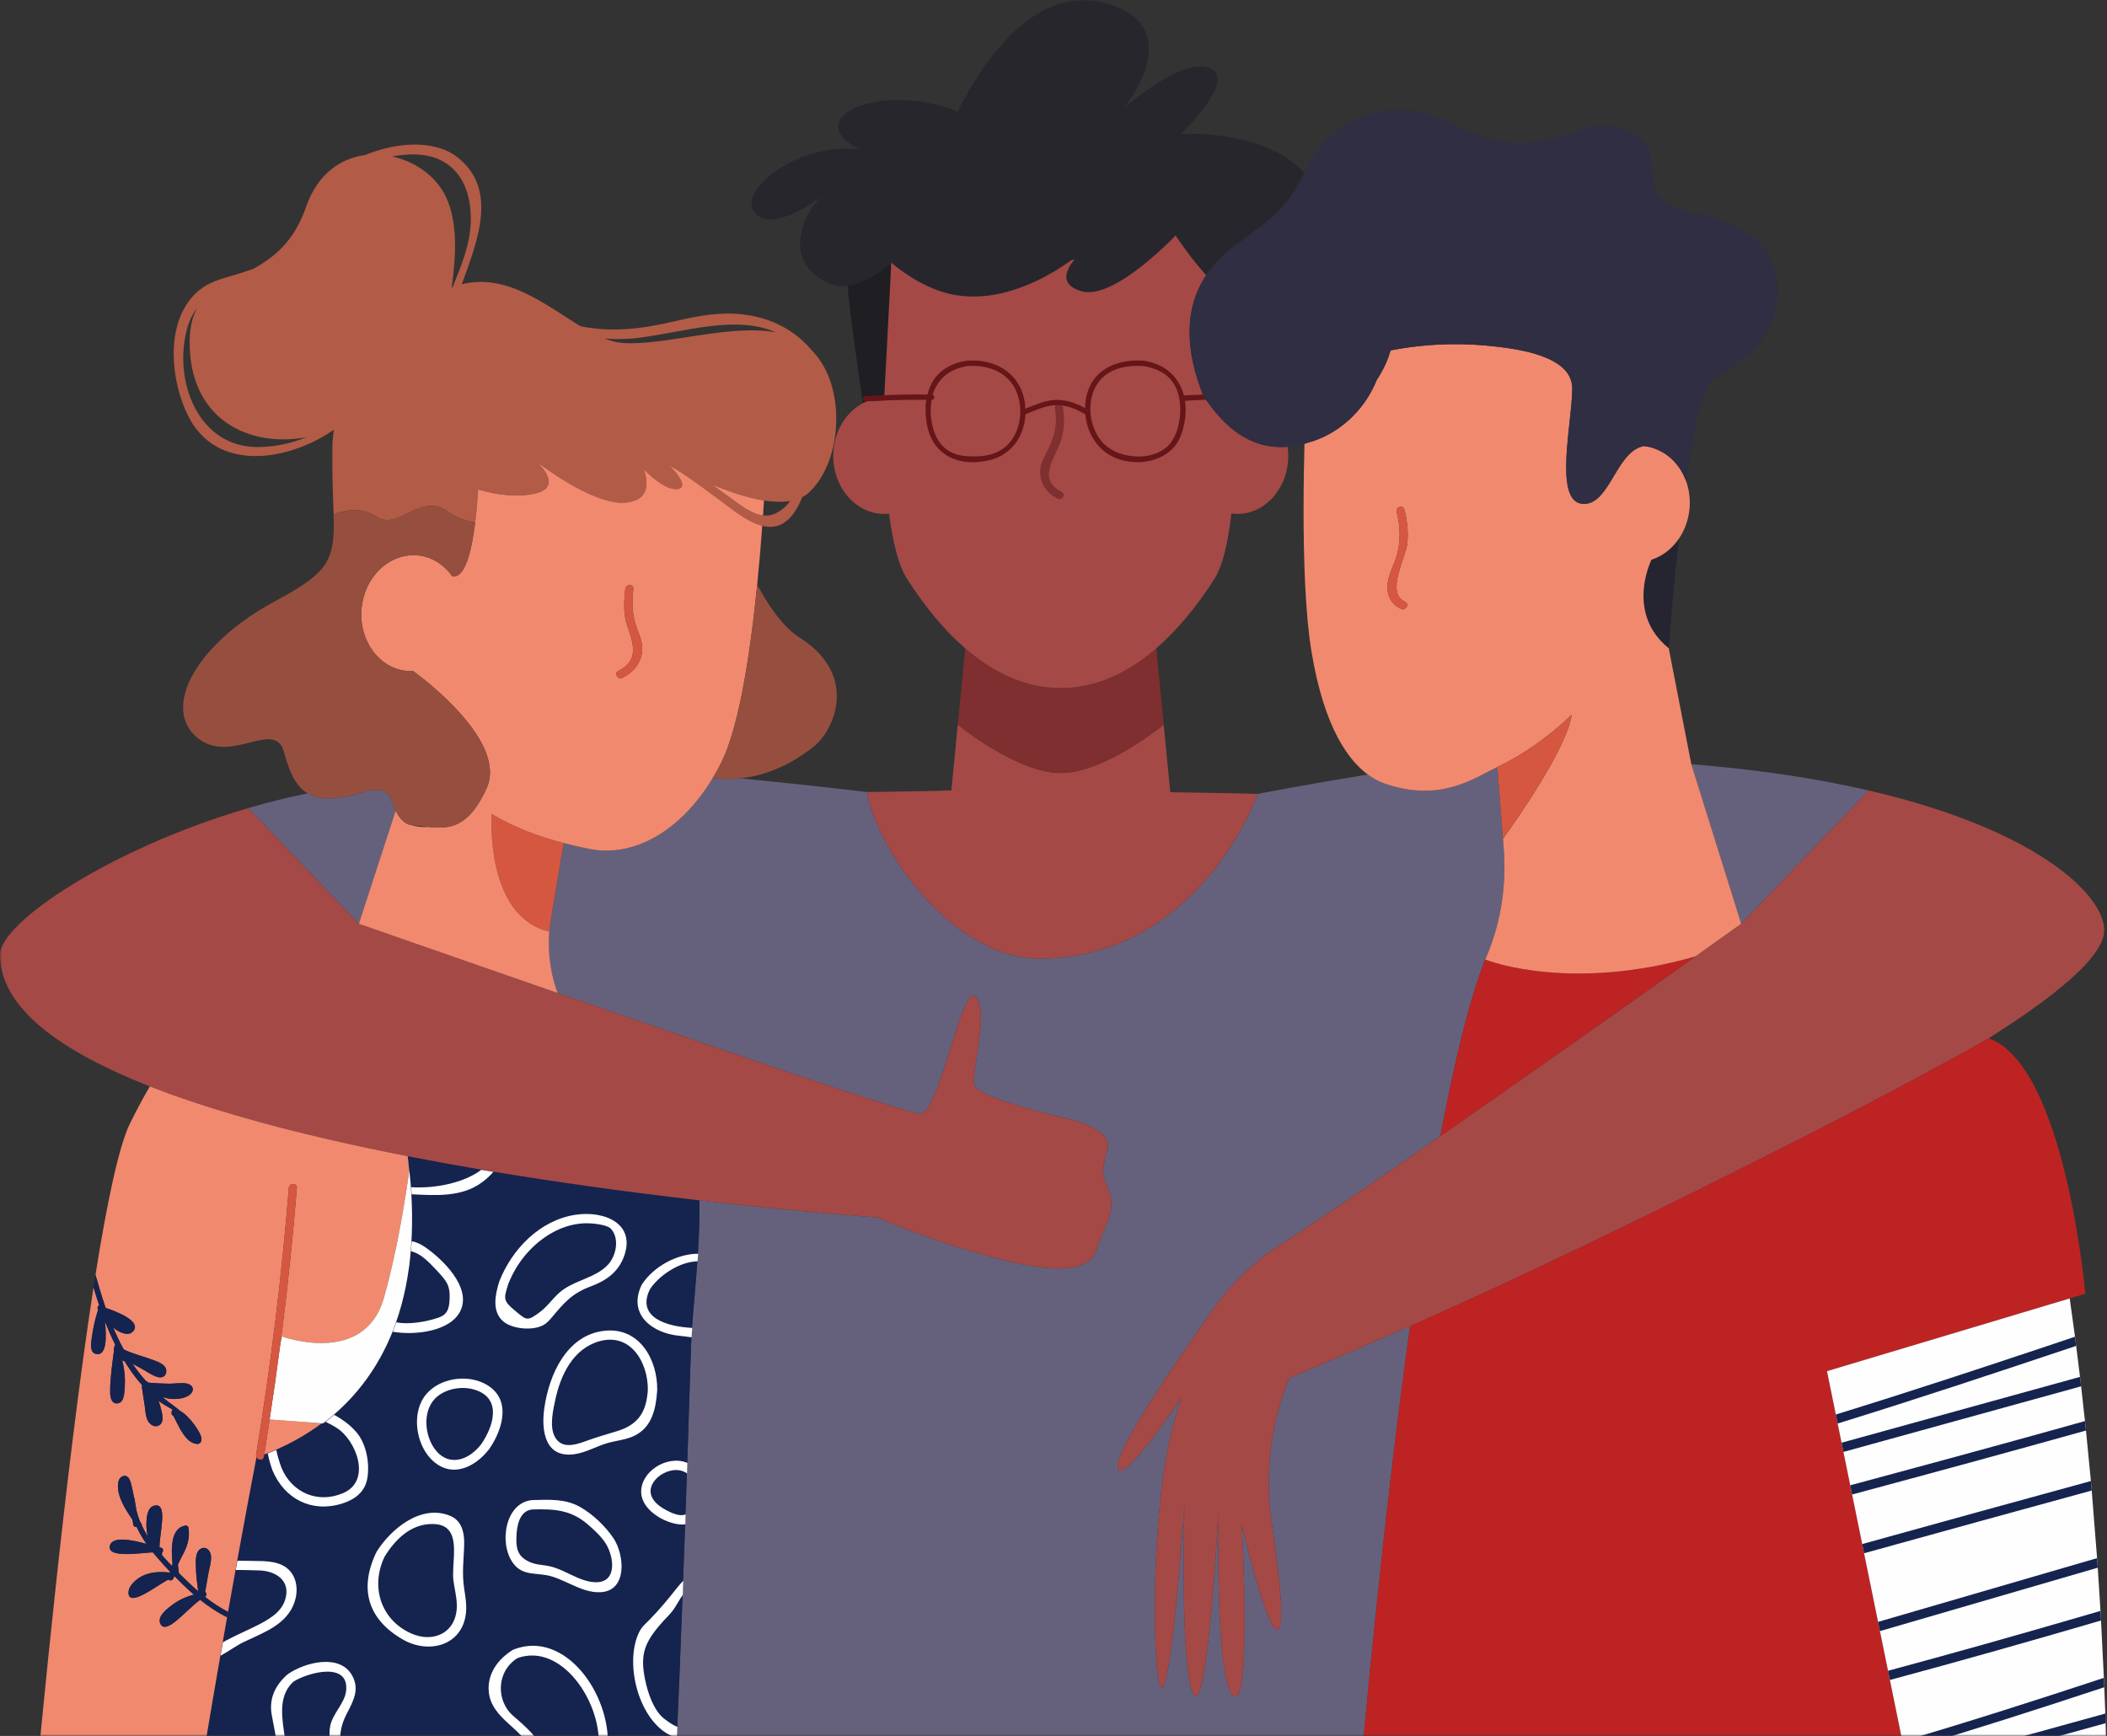 <?xml version="1.0" encoding="UTF-8"?>
<svg width="534px" height="440px" viewBox="0 0 534 440" version="1.1" xmlns="http://www.w3.org/2000/svg" xmlns:xlink="http://www.w3.org/1999/xlink">
    <rect x="0" y="0" width="534" height="440" fill="#333333" stroke="none"/>
    <title>illustration-friends</title>
    <defs>
        <rect id="path-1" x="0" y="0" width="534" height="440"></rect>
        <rect id="path-3" x="0" y="0" width="534" height="440"></rect>
        <rect id="path-5" x="0" y="0" width="534" height="440"></rect>
    </defs>
    <g id="Page-1" stroke="none" stroke-width="1" fill="none" fill-rule="evenodd">
        <g id="illustration-friends">
            <g id="MASK" opacity="0" fill="#000000" fill-rule="nonzero">
                <rect id="path-1" x="0" y="0" width="534" height="440"></rect>
            </g>
            <g id="Man-01-Clipped">
                <mask id="mask-2" fill="white">
                    <use xlink:href="#path-1"></use>
                </mask>
                <g id="path-1"></g>
                <g id="Man-01" mask="url(#mask-2)" fill-rule="nonzero">
                    <g transform="translate(0, 0)">
                        <path d="M225.892,66.599 C225.892,86.215 224.119,101.477 224.119,101.477 L218.699,102.182 C218.699,102.182 214.55,74.401 214.936,72.434 C217.016,61.826 225.892,55.79 225.892,66.599 Z" id="Fill-1" fill="#1F1E23"></path>
                        <path d="M379.488,194.416 L380.912,212.572 L380.916,212.6 L381.105,215.064 C381.105,215.075 381.105,215.086 381.108,215.096 L381.119,215.239 L381.119,215.239 C381.122,215.267 381.122,215.292 381.122,215.321 C381.781,224.322 380.453,233.384 377.045,241.727 C376.953,241.952 376.86,242.176 376.764,242.4 C376.753,242.425 376.742,242.447 376.735,242.471 C376.646,242.678 376.554,242.885 376.465,243.091 L376.415,243.209 C372.359,253.481 368.549,269.355 365.056,287.942 C348.793,299.244 333.787,309.502 324.682,315.314 C318.03,319.561 312.297,325.063 307.715,331.49 C305.398,334.739 302.784,338.454 300.148,342.294 L299.46,343.298 C298.543,344.64 297.626,345.994 296.721,347.345 L296.044,348.357 C288.746,359.316 282.432,369.851 283.358,372.268 C284.302,374.733 290.337,367.251 296.649,358.341 L297.09,357.717 C297.604,356.987 298.12,356.249 298.634,355.507 L299.075,354.87 C299.221,354.658 299.368,354.445 299.514,354.232 C298.51,357.12 297.605,360.036 296.886,362.917 C291.808,383.302 292.1,420.822 293.848,426.786 C296.422,435.573 299.967,384.48 300.177,381.406 L300.187,381.262 L300.187,381.262 C300.187,381.262 298.994,424.066 302.537,429.503 C306.006,434.828 308.688,385.345 308.794,383.363 L308.796,383.317 L308.796,383.355 C308.788,383.773 308.736,386.65 308.733,390.789 L308.733,391.85 C308.748,404.873 309.265,428.355 312.767,429.973 C314.806,430.915 315.416,422.27 315.437,411.909 L315.437,410.752 C315.433,408.811 315.41,406.823 315.373,404.835 L315.349,403.643 C315.214,397.29 314.948,391.052 314.726,386.568 C314.825,386.972 314.924,387.377 315.025,387.783 L315.226,388.596 C315.293,388.867 315.361,389.139 315.429,389.41 L315.634,390.224 C315.873,391.174 316.116,392.122 316.36,393.063 L316.569,393.868 C319.439,404.832 322.506,414.52 324.059,412.963 C325.449,411.576 324.49,401.447 322.873,389.951 L322.746,389.053 C322.617,388.152 322.485,387.244 322.35,386.333 C320.495,373.859 321.955,361.119 326.68,349.425 L326.73,349.308 C326.73,349.308 338.926,344.213 357.368,336.119 C350.321,387.023 345.542,440.417 344.21,455.998 L165.022,455.998 C164.866,453.26 164.624,448.72 164.392,442.913 L171.386,443.091 C171.386,443.091 171.432,442.272 171.521,440.409 L171.521,440.377 C171.525,440.313 171.528,440.249 171.532,440.182 L171.532,440.178 L171.542,439.975 L171.553,439.761 L171.553,439.761 L171.564,439.541 C171.564,439.526 171.564,439.512 171.567,439.494 C171.564,439.487 171.564,439.477 171.567,439.469 C171.571,439.388 171.575,439.306 171.578,439.22 C171.578,439.177 171.582,439.135 171.585,439.092 C171.589,438.999 171.592,438.903 171.596,438.807 C171.603,438.675 171.61,438.54 171.617,438.401 C171.624,438.269 171.631,438.134 171.635,437.992 C171.891,432.458 172.344,421.926 173.002,404.175 C173.006,404.076 173.01,403.972 173.013,403.869 C173.027,403.449 173.045,403.022 173.059,402.594 C173.081,402.06 173.102,401.519 173.12,400.974 C173.123,400.843 173.131,400.718 173.134,400.583 C173.294,396.16 173.469,391.314 173.654,386.037 C173.683,385.286 173.707,384.513 173.732,383.747 C173.818,381.248 173.907,378.656 173.999,375.964 C174.021,375.365 174.039,374.785 174.06,374.18 C174.071,373.913 174.078,373.646 174.089,373.375 L174.089,373.346 C174.092,373.29 174.092,373.229 174.096,373.168 C174.099,373.019 174.106,372.869 174.11,372.72 C174.131,372.061 174.153,371.395 174.178,370.726 C174.473,361.892 174.794,352.078 175.139,341.175 C175.164,340.452 175.2,339.68 175.242,338.886 C175.285,338.12 175.335,337.33 175.392,336.503 C175.734,331.551 176.321,325.64 176.748,319.629 C176.756,319.522 176.763,319.416 176.77,319.309 C176.795,318.988 176.816,318.664 176.838,318.344 C176.852,318.13 176.866,317.916 176.88,317.703 C177.102,314.272 177.261,310.835 177.279,307.556 L177.279,306.33 L177.272,305.639 L177.272,305.639 C177.268,305.29 177.265,304.941 177.254,304.596 C177.254,304.475 177.251,304.357 177.247,304.24 C203.651,307.288 222.239,308.562 222.239,308.562 C222.239,308.562 231.44,312.515 241.04,315.598 L241.789,315.836 C242.913,316.191 244.039,316.532 245.153,316.852 C254.408,319.505 275.072,325.885 277.881,316.83 C279.601,311.286 282.379,308.224 281.489,303.467 C281.207,301.965 280.778,300.971 280.398,300.079 L280.273,299.785 C279.52,297.987 279.068,296.429 280.638,291.578 C282.343,286.308 272.38,283.869 269.001,283.221 C268.99,283.221 268.979,283.224 268.968,283.221 C266.236,282.541 262.923,281.686 259.705,280.75 L258.935,280.524 C252.921,278.743 247.434,276.705 246.966,275.045 C246.068,271.872 250.851,256.02 247.258,252.623 C245.461,250.925 243.17,258.342 240.71,266.183 L240.414,267.126 C238.04,274.673 235.522,282.291 233.149,282.291 C230.843,282.291 199.659,271.782 167.081,260.583 L164.604,259.731 L164.604,259.731 L162.125,258.878 C155.099,256.458 148.073,254.03 141.321,251.69 C139.217,245.829 138.551,239.477 139.601,233.174 L139.601,233.164 L142.842,213.679 C145.096,214.267 147.353,214.78 149.575,215.21 C160.425,217.326 172.408,210.888 180.644,197.193 C182.606,197.46 184.971,197.556 187.634,197.279 C196.782,198.176 204.823,199.045 210.577,199.689 C216.331,200.33 219.796,200.75 219.796,200.75 C221.619,214.231 241.097,243.223 263.748,242.995 C304.293,242.589 318.76,201.277 318.778,201.227 L318.778,201.224 C318.778,201.224 331.01,198.852 346.657,196.314 C348.797,197.887 350.602,198.518 351.638,198.852 C365.397,203.321 373.798,197.118 379.488,194.416 Z M428.667,193.7 C430.961,193.882 433.204,194.085 435.412,194.298 C436.249,194.38 437.057,194.473 437.883,194.558 C439.225,194.697 440.568,194.836 441.878,194.989 C442.131,195.017 442.38,195.049 442.63,195.078 C443.128,195.138 443.62,195.199 444.115,195.26 C444.36,195.292 444.606,195.324 444.855,195.352 C445.927,195.487 446.999,195.619 448.049,195.762 C449.135,195.908 450.2,196.061 451.261,196.214 C452.155,196.346 453.042,196.474 453.918,196.609 C455.068,196.787 456.204,196.969 457.329,197.154 C458.041,197.271 458.75,197.392 459.455,197.514 C460.669,197.724 461.869,197.941 463.051,198.162 C463.6,198.265 464.141,198.368 464.682,198.475 C465.961,198.721 467.232,198.973 468.475,199.23 C468.816,199.305 469.151,199.379 469.493,199.451 C470.885,199.746 472.263,200.049 473.606,200.359 L442.313,233.078 L441.298,234.139 L436.815,219.8 L428.65,193.7 L428.667,193.7 Z M95.466,200.208 L95.737,200.218 C96.351,200.254 96.86,200.384 97.302,200.576 C97.623,200.715 97.914,200.882 98.165,201.086 C98.315,201.208 98.453,201.339 98.583,201.48 C98.698,201.607 98.805,201.742 98.907,201.881 C99.291,203.185 99.741,204.41 100.274,205.473 L100.274,205.473 L90.946,234.138 L62.91,204.826 C62.911,204.826 62.912,204.826 62.912,204.825 C64.461,204.373 66.023,203.938 67.596,203.52 L67.596,203.52 L67.83,203.458 C69.314,203.066 70.808,202.694 72.31,202.336 C72.475,202.297 72.64,202.257 72.806,202.218 C74.204,201.89 75.61,201.581 77.021,201.286 C77.29,201.229 77.556,201.172 77.824,201.117 C77.889,201.104 77.954,201.093 78.019,201.08 C78.473,201.344 78.958,201.573 79.484,201.758 C79.707,201.837 79.937,201.91 80.175,201.974 C81.006,202.197 81.911,202.344 82.934,202.372 C84.664,202.42 86.687,202.175 89.07,201.592 C89.864,201.397 90.698,201.165 91.575,200.894 C92.452,200.622 93.227,200.438 93.916,200.329 C94.604,200.22 95.207,200.187 95.737,200.218 L95.466,200.208 Z" id="Fill-4" fill="#65617D"></path>
                        <path d="M139.109,236.12 L142.84,213.68 C136.573,212.047 130.297,209.731 124.587,206.287 C124.373,211.767 124.545,232.515 139.109,236.12" id="Fill-5" fill="#D65740"></path>
                        <path d="M177.279,306.33 L177.279,306.333 C177.3,309.976 177.13,313.843 176.88,317.703 C176.866,317.916 176.852,318.13 176.838,318.344 C176.816,318.664 176.795,318.988 176.77,319.309 C176.763,319.416 176.756,319.522 176.748,319.629 C176.321,325.64 175.734,331.551 175.392,336.503 C175.335,337.33 175.285,338.12 175.242,338.886 C175.2,339.68 175.164,340.452 175.139,341.175 C174.794,352.078 174.473,361.892 174.178,370.726 C174.153,371.395 174.131,372.061 174.11,372.72 C174.106,372.869 174.099,373.019 174.096,373.168 C174.092,373.229 174.092,373.29 174.089,373.346 L174.089,373.375 C174.078,373.646 174.071,373.913 174.06,374.18 C174.039,374.785 174.021,375.365 173.999,375.964 C173.907,378.656 173.818,381.248 173.732,383.747 C173.707,384.513 173.683,385.286 173.654,386.037 C173.469,391.314 173.294,396.16 173.134,400.583 C173.131,400.718 173.123,400.843 173.12,400.974 C173.102,401.519 173.081,402.06 173.059,402.594 C173.045,403.022 173.027,403.449 173.013,403.869 C173.01,403.972 173.006,404.076 173.002,404.175 C172.344,421.926 171.891,432.458 171.635,437.992 C171.628,438.134 171.621,438.269 171.617,438.401 C171.61,438.54 171.603,438.675 171.596,438.807 C171.592,438.903 171.589,438.999 171.585,439.092 C171.582,439.135 171.578,439.177 171.578,439.22 C171.575,439.306 171.571,439.388 171.567,439.469 C171.564,439.477 171.564,439.487 171.567,439.494 C171.564,439.512 171.564,439.526 171.564,439.541 C171.557,439.69 171.55,439.833 171.542,439.975 L171.532,440.178 L171.532,440.182 C171.528,440.249 171.525,440.313 171.521,440.377 L171.521,440.409 C171.432,442.272 171.386,443.091 171.386,443.091 L164.392,442.913 L153.994,442.649 L153.282,442.631 L151.669,442.589 L136.656,442.208 L133.687,442.133 L116.854,441.706 L113.92,441.631 L101.628,441.317 L99.313,441.26 L86.152,440.926 L83.528,440.858 L72.186,440.57 L69.922,440.513 L52.356,440.068 C53.339,434.217 54.521,427.27 55.856,419.593 C56.048,418.472 56.248,417.336 56.451,416.186 C56.807,414.138 57.174,412.048 57.551,409.919 C57.629,409.46 57.711,409.007 57.793,408.544 C58.409,405.073 59.047,401.501 59.702,397.862 C59.844,397.082 59.987,396.299 60.126,395.516 C61.668,387.023 63.302,378.2 64.993,369.38 C65.004,369.376 65.015,369.373 65.022,369.369 C65.424,370.124 66.699,370.281 66.87,369.245 C66.902,369.052 66.927,368.856 66.959,368.664 C67.247,368.554 67.532,368.447 67.824,368.329 C68.537,368.052 69.252,367.76 69.982,367.439 C73.7,365.812 77.667,363.64 81.541,360.763 L81.872,360.788 C82.071,360.635 82.271,360.46 82.474,360.303 C83.2,359.741 83.923,359.157 84.642,358.541 C90.464,353.52 95.831,346.705 99.509,337.483 C99.815,336.714 100.104,335.912 100.385,335.111 C101.343,332.38 102.155,329.453 102.796,326.316 C102.807,326.256 102.821,326.202 102.831,326.142 C103.123,324.7 103.373,323.208 103.586,321.677 C103.615,321.488 103.643,321.299 103.672,321.114 C103.704,320.925 103.732,320.74 103.757,320.548 C103.893,319.465 103.985,318.333 104.085,317.204 C104.088,317.151 104.096,317.101 104.099,317.048 C104.17,316.207 104.259,315.385 104.309,314.519 C104.32,314.377 104.323,314.231 104.331,314.085 C104.505,310.916 104.519,307.58 104.359,304.058 C104.338,303.588 104.316,303.114 104.288,302.637 C104.252,302.053 104.192,301.437 104.149,300.843 C103.967,298.339 103.686,295.737 103.326,293.055 C109.522,294.266 115.747,295.398 121.932,296.449 C122.958,296.623 123.983,296.794 125.009,296.965 C141.983,299.785 158.506,302.018 172.981,303.741 C174.423,303.912 175.844,304.079 177.24,304.24 C177.247,304.478 177.254,304.717 177.258,304.955 C177.261,305.023 177.261,305.091 177.261,305.162 C177.261,305.219 177.265,305.272 177.265,305.329 C177.272,305.66 177.279,305.992 177.279,306.33" id="Fill-11" fill="#15234F"></path>
                        <path d="M130.299,418.045 C143.3,413.113 154.763,429.478 154.036,442.723 L154.036,442.723 L153.324,442.705 L151.714,442.664 C152.472,431.492 142.346,416.263 131.148,420.266 C126.67,423.052 125.731,428.844 128.457,433.088 C129.431,434.603 131.088,435.709 132.367,436.93 C133.767,438.265 135.273,439.603 136.246,441.309 C136.429,441.629 136.56,441.956 136.699,442.282 L136.699,442.282 L133.729,442.207 C133.297,441.407 132.765,440.637 132.069,439.898 C131.233,439.01 130.308,438.179 129.389,437.345 L128.889,436.89 C126.48,434.683 124.233,432.377 123.881,428.85 C123.419,424.222 126.27,420.448 130.015,418.164 C130.09,418.119 130.161,418.113 130.234,418.086 C130.259,418.074 130.273,418.055 130.299,418.045 Z M72.993,424.31 C77.246,421.367 86.19,418.982 89.307,424.79 C90.988,427.922 89.796,430.621 88.421,433.318 L88.176,433.794 C88.054,434.032 87.931,434.271 87.81,434.509 C86.541,437.016 86.219,438.932 86.194,440.999 L86.194,440.999 L83.571,440.933 C83.482,439.754 83.462,438.573 83.703,437.409 C84.351,434.293 87.352,431.697 87.711,428.636 C88.613,420.933 77.794,423.998 74.345,426.265 C70.961,429.397 71.257,433.888 71.903,438.429 L71.995,439.063 L71.995,439.063 L72.089,439.696 C72.137,440.013 72.184,440.329 72.231,440.645 L72.231,440.645 L69.966,440.588 C69.642,438.579 69.196,436.611 68.845,434.52 C68.168,430.476 69.77,427.179 72.753,424.495 C72.798,424.455 72.848,424.443 72.895,424.411 C72.932,424.379 72.95,424.339 72.993,424.31 Z M173.178,400.656 C173.173,400.79 173.168,400.915 173.163,401.048 C173.123,402.136 173.084,403.213 173.046,404.25 C172.112,405.534 171.373,407.093 170.473,408.263 C169.566,409.442 168.742,410.161 167.751,411.288 C163.362,416.282 162.16,419.275 163.501,425.766 C164.181,429.055 165.618,433.483 168.311,435.622 C169.559,436.613 170.678,437.29 171.694,437.728 C171.67,438.247 171.647,438.723 171.627,439.165 L171.627,439.165 L171.621,439.295 C171.6,439.729 171.581,440.129 171.564,440.482 C171.106,440.343 170.647,440.201 170.156,439.976 C161.941,436.201 158.326,422.045 161.762,414.18 C162.571,412.327 163.263,411.942 164.605,410.559 C167.371,407.709 169.082,405.614 171.488,402.593 C171.987,401.966 172.555,401.29 173.178,400.656 Z M60.171,395.588 C61.922,395.572 63.678,395.659 65.353,395.664 C68.771,395.676 72.607,396.06 74.356,399.456 C75.811,402.28 75.177,405.858 73.512,408.427 C70.857,412.523 65.852,414.213 61.674,416.246 C59.97,417.076 57.962,418.538 55.898,419.666 C56.093,418.545 56.291,417.409 56.493,416.258 C56.751,416.113 57.005,415.971 57.248,415.841 C59.806,414.463 62.477,413.34 65.07,412.036 C67.896,410.614 71.146,408.814 72.215,405.646 C73.878,400.718 69.956,398.054 65.353,398.039 C63.632,398.033 61.676,397.892 59.745,397.936 C59.886,397.157 60.028,396.373 60.171,395.588 Z M95.458,393.29 C99.019,387.608 106.693,381.118 114.138,384.231 C117.048,385.449 117.7,388.488 117.646,391.323 C117.57,395.299 117.024,398.507 117.621,402.512 C117.929,404.573 118.31,406.641 118.104,408.734 C117.281,417.079 108.736,419.372 102.106,415.563 C93.073,410.373 90.948,402.519 95.458,393.29 Z M109.69,386.28 C104.141,386.223 100.252,390.11 97.509,394.488 C93.848,401.981 96.401,410.449 104.089,413.971 C109.916,416.64 115.901,413.745 115.779,406.788 C115.743,404.747 115.184,402.659 114.921,400.645 C114.783,399.589 114.822,398.339 114.895,397.025 L114.92,396.584 C114.96,395.921 115.003,395.245 115.033,394.572 L115.051,394.124 C115.191,390.101 114.697,386.331 109.69,386.28 Z M134.997,380.212 C139.104,380.115 143.25,379.842 146.958,381.93 C150.202,383.756 153.446,386.832 155.501,389.924 C158.246,394.054 159.072,403.104 152.346,403.559 C149.557,403.747 146.968,402.614 144.416,401.442 L143.611,401.073 C142.272,400.459 140.938,399.873 139.586,399.5 C135.985,398.506 132.589,399.584 130.094,396.28 C126.334,391.301 127.991,380.713 134.997,380.212 Z M148.903,386.33 C144.605,382.641 140.352,382.461 134.997,382.587 C131.571,382.832 130.984,386.953 130.89,389.382 C130.781,392.193 131.04,394.155 133.568,395.577 C135.603,396.722 137.33,396.527 139.513,397.04 C140.891,397.364 142.249,397.967 143.609,398.609 L144.833,399.19 C146.876,400.155 148.934,401.043 151.077,401.043 C156.498,401.041 155.63,394.509 153.451,391.123 C152.305,389.342 150.506,387.705 148.903,386.33 Z M164.636,373.159 C166.542,371.195 169.41,370.005 172.156,370.272 C172.904,370.345 173.587,370.533 174.22,370.799 C174.191,371.687 174.16,372.58 174.131,373.448 C173.132,372.777 171.913,372.466 170.536,372.661 C168.454,372.955 166.291,374.286 165.323,376.19 C164.096,378.603 165.605,380.734 167.657,382.062 C169.007,382.935 172.092,384.664 173.776,383.82 C173.747,384.668 173.717,385.522 173.688,386.348 C173.332,386.407 172.955,386.434 172.544,386.407 C169.007,386.172 164.342,383.666 162.934,380.247 C161.898,377.733 162.806,375.045 164.636,373.159 Z M84.685,358.614 C87.092,359.894 89.203,361.575 90.594,363.345 C92.917,366.301 93.727,371.065 93.091,374.727 C92.493,378.179 89.912,380.104 86.686,381.108 C78.985,383.505 72.102,379.933 69.066,372.708 C68.595,371.411 68.158,369.932 67.869,368.404 C68.578,368.125 69.295,367.832 70.027,367.513 C70.341,369.14 70.867,370.733 71.356,372.077 C74.006,378.384 80.61,381.216 87.024,378.423 C94.157,375.316 90.391,365.21 85.379,361.947 C84.602,361.442 83.612,360.889 82.516,360.379 C83.244,359.814 83.968,359.232 84.685,358.614 Z M108.032,353.367 C111.366,349.43 117.85,348.37 122.447,350.519 C129.742,353.929 127.733,361.831 124.01,367.256 C120.244,372.164 114.063,374.896 109.154,369.724 C105.292,365.655 104.259,357.82 108.032,353.367 Z M120.535,352.317 C117.403,351.264 113.43,351.843 110.85,353.944 C107.238,356.885 107.434,362.899 109.746,366.613 C113.082,371.976 118.56,370.488 121.96,366.057 C125.081,361.508 127.236,354.571 120.535,352.317 Z M153.342,337.291 C162.068,336.419 166.64,344.577 166.566,352.284 C166.256,357.019 165.302,361.832 160.597,364.003 C158.491,364.975 156.033,365.147 153.826,365.809 C151.037,366.644 148.434,368.206 145.514,368.598 C138.153,369.586 137.132,362.7 137.95,356.916 C139.148,348.45 143.635,338.26 153.342,337.291 Z M164.192,352.284 C164.258,345.347 159.812,337.621 151.747,340.005 C145.168,341.949 142.064,348.591 140.739,354.778 C140.17,357.432 139.252,361.441 140.538,364.026 C142.177,367.321 145.651,366.308 148.476,365.268 C151.09,364.305 153.678,363.572 156.337,362.762 C161.88,361.074 163.829,357.81 164.192,352.284 Z M176.923,317.777 C176.881,318.42 176.837,319.062 176.791,319.704 C172.128,319.764 166.876,323.435 164.693,326.823 C161.187,334.058 169.24,336.268 175.433,336.578 C175.376,337.402 175.328,338.193 175.286,338.96 C174.114,338.814 173.03,338.656 172.171,338.575 C165.235,337.914 159.016,333.109 162.643,325.625 C165.66,320.943 171.667,317.791 176.923,317.777 Z M104.353,314.593 C105.465,314.831 106.589,315.305 107.71,316.078 C112.104,319.107 119.643,326.319 116.655,332.334 C114.114,337.448 105.321,338.521 99.552,337.557 C99.859,336.786 100.145,335.987 100.428,335.183 C101.261,335.321 102.119,335.394 102.988,335.392 C104.937,335.388 106.953,335.116 108.845,334.636 C112.461,333.717 113.759,333.261 113.946,329.374 C114.124,325.695 113.133,324.653 110.646,321.963 C109.642,320.877 108.588,319.791 107.441,318.853 C106.327,317.942 105.223,317.398 104.142,317.122 C104.215,316.282 104.303,315.459 104.353,314.593 Z M145.826,307.906 C153.197,306.775 161.414,310.175 158.032,318.76 C156.506,322.634 153.425,324.687 149.695,326.07 C144.972,327.821 142.987,330.18 139.817,333.956 C138.96,334.977 138.309,335.641 137.117,336.14 C134.508,337.232 129.794,336.835 127.546,334.927 C124.584,332.413 125.524,328.102 126.505,324.888 C129.695,316.663 136.791,309.291 145.826,307.906 Z M149.147,310.056 C146.025,309.966 142.835,310.855 140.108,312.359 C134.884,315.241 130.94,319.989 128.795,325.519 C127.732,329.002 127.381,329.607 130.403,332.106 C133.461,334.634 133.531,334.986 136.645,332.706 C138.699,331.202 139.798,329.443 141.632,327.767 C143.276,326.265 145.315,325.369 147.357,324.51 L148.298,324.114 C150.489,323.186 152.614,322.201 154.185,320.446 C156.141,318.262 157.083,313.951 154.841,311.461 C153.899,310.413 150.445,310.094 149.147,310.056 Z" id="Fill-44" fill="#FFFFFF"></path>
                        <path d="M277.881,316.83 C275.072,325.885 254.408,319.505 245.153,316.852 C234.257,313.725 222.239,308.562 222.239,308.562 C222.239,308.562 203.651,307.288 177.247,304.24 L177.24,304.24 C175.844,304.079 174.423,303.912 172.981,303.741 C158.506,302.018 141.983,299.785 125.009,296.965 C123.983,296.794 122.958,296.623 121.932,296.449 C115.747,295.398 109.522,294.266 103.326,293.055 C96.774,291.777 90.265,290.406 83.88,288.939 C67.148,285.097 51.302,280.596 37.977,275.362 C15.355,266.478 0,255.479 0,241.98 C0,233.826 28.078,215.018 62.91,204.827 L90.945,234.139 C90.945,234.139 113.874,242.179 141.321,251.69 C181.039,265.452 230.23,282.291 233.149,282.291 C238.092,282.291 243.665,249.226 247.258,252.623 C250.851,256.02 246.068,271.872 246.966,275.045 C247.703,277.659 260.882,281.209 268.968,283.221 C268.979,283.224 268.99,283.221 269.001,283.221 C272.38,283.869 282.343,286.308 280.638,291.578 C278.22,299.052 280.598,298.71 281.489,303.467 C282.379,308.224 279.601,311.286 277.881,316.83" id="Fill-51" fill="#A44946"></path>
                        <path d="M330.561,43.779 C330.515,43.871 330.472,43.964 330.43,44.056 C329.183,46.791 327.599,49.266 325.779,51.53 C325.412,51.983 325.038,52.428 324.657,52.862 C321.228,56.519 317.076,59.165 313.252,62.07 C312.707,62.483 312.166,62.903 311.635,63.334 C309.171,65.328 307.212,67.479 305.696,69.758 C302.103,65.795 299.19,61.586 297.94,59.695 C297.94,59.695 282.404,76.167 274.175,73.845 C268.167,72.151 270.332,68.155 272.334,65.77 L271.5,65.966 C266.02,69.943 252.852,77.93 239.523,74.198 C232.152,72.133 225.892,66.599 225.892,66.599 C225.892,66.599 219.939,72.3 213.857,72.532 C212.482,72.585 211.1,72.361 209.779,71.723 C198.025,66.047 203.733,54.375 207.81,50.067 C207.525,50.284 195.757,59.286 191.28,53.916 C186.751,48.479 201.924,36.023 217.781,37.836 C217.781,37.836 208.494,33.531 214.384,28.777 C220.27,24.02 234.709,24.561 242.743,28.357 C242.743,28.357 257.641,-5.196 279.836,0.694 C301.768,6.508 285.22,26.926 284.825,27.41 C285.228,27.054 299.418,14.548 306.561,17.226 C313.811,19.943 299.314,33.969 299.314,33.969 C299.314,33.969 320.249,32.605 330.561,43.779" id="Fill-56" fill="#27262C"></path>
                        <path d="M296.597,200.799 L294.932,183.658 C294.931,183.659 280.063,195.917 268.836,195.917 C257.61,195.917 242.742,183.659 242.741,183.658 L241.121,200.339 C236.087,200.537 228.631,200.631 219.797,200.751 C221.62,214.233 241.098,243.222 263.747,242.996 C304.291,242.59 318.761,201.279 318.779,201.227 C311.023,201.022 303.471,200.897 296.597,200.799" id="Fill-58" fill="#A44946"></path>
                        <path d="M294.932,183.658 L294.932,183.658 L293.054,164.325 C285.863,170.55 277.761,174.401 268.836,174.401 C259.911,174.401 251.81,170.55 244.619,164.325 L242.741,183.658 C242.742,183.659 257.61,195.916 268.836,195.916 C280.063,195.916 294.931,183.659 294.932,183.658" id="Fill-60" fill="#7F2F2F"></path>
                        <path d="M219.828,101.662 C219.444,101.815 219.066,101.99 218.699,102.182 M225.892,66.599 L224.137,100.117 L224.119,101.477 C223.403,101.505 222.691,101.53 221.975,101.562 C221.691,101.573 221.406,101.584 221.117,101.598 C221.103,101.601 221.085,101.601 221.071,101.601 C221.021,101.605 220.971,101.605 220.921,101.609 C220.565,101.623 220.209,101.644 219.853,101.662 L219.828,101.662 C219.444,101.815 219.066,101.99 218.699,102.182 C214.262,104.514 211.179,109.613 211.179,115.545 C211.179,123.674 216.958,130.265 224.091,130.265 C224.511,130.265 224.927,130.24 225.34,130.194 C226.231,137.312 227.676,143.269 229.934,146.794 C234.282,153.578 239.192,159.627 244.619,164.324 C251.809,170.552 259.91,174.401 268.837,174.401 C277.76,174.401 285.861,170.552 293.054,164.324 C298.481,159.627 303.392,153.578 307.74,146.794 C309.876,143.454 311.251,137.487 312.087,130.159 C312.579,130.223 313.077,130.265 313.583,130.265 C320.712,130.265 326.495,123.674 326.495,115.545 C326.495,114.762 326.441,113.989 326.334,113.238 C316.624,114.039 310.253,107.9 305.706,101.398 L305.706,101.395 C305.453,101.035 305.208,100.676 304.969,100.316 C304.937,100.231 304.901,100.149 304.869,100.063 C300.625,89.32 299.802,78.595 305.696,69.758 C302.103,65.795 299.19,61.586 297.94,59.695 C297.94,59.695 282.404,76.167 274.175,73.845 C268.167,72.151 270.332,68.155 272.334,65.77 L271.5,65.966 C266.02,69.943 252.852,77.93 239.523,74.198 C232.152,72.133 225.892,66.599 225.892,66.599 L224.137,100.117" id="Fill-62" fill="#A44946"></path>
                        <path d="M296.674,112.274 C294.58,114.955 290.805,116.002 287.152,115.638 C287.059,115.631 286.963,115.621 286.871,115.61 C286.814,115.606 286.757,115.599 286.7,115.589 C286.632,115.582 286.568,115.574 286.5,115.564 C286.393,115.549 286.283,115.532 286.176,115.514 C286.098,115.507 286.016,115.492 285.938,115.475 C285.696,115.432 285.457,115.382 285.218,115.325 C285.112,115.304 285.008,115.279 284.901,115.25 C284.798,115.229 284.695,115.201 284.592,115.165 C284.485,115.14 284.382,115.108 284.278,115.072 C284.2,115.051 284.122,115.026 284.047,114.998 C284.04,114.994 284.036,114.994 284.029,114.99 C284.022,114.99 284.015,114.987 284.008,114.983 C283.99,114.98 283.976,114.973 283.958,114.969 C283.862,114.941 283.762,114.901 283.669,114.869 C283.57,114.834 283.47,114.798 283.37,114.755 C283.199,114.688 283.028,114.617 282.861,114.542 C282.808,114.517 282.754,114.495 282.701,114.471 C282.647,114.446 282.59,114.417 282.541,114.392 C282.444,114.349 282.352,114.3 282.256,114.253 C282.163,114.203 282.071,114.157 281.982,114.107 C281.917,114.072 281.857,114.036 281.793,114.001 C281.675,113.933 281.561,113.865 281.447,113.794 C281.348,113.733 281.252,113.669 281.155,113.605 C280.482,113.15 279.873,112.63 279.361,112.042 C276.694,109.005 275.736,104.465 276.704,100.569 C277.513,97.304 279.418,95.218 281.896,94.025 C282.063,93.95 282.234,93.872 282.405,93.8 C282.484,93.768 282.562,93.736 282.64,93.704 C282.651,93.701 282.658,93.697 282.669,93.694 C282.683,93.69 282.697,93.683 282.712,93.679 C282.825,93.633 282.943,93.59 283.06,93.555 C283.075,93.548 283.089,93.544 283.103,93.537 C283.167,93.512 283.231,93.491 283.296,93.473 C283.303,93.469 283.306,93.466 283.313,93.466 C283.427,93.427 283.548,93.391 283.666,93.359 C283.677,93.355 283.684,93.355 283.694,93.352 C283.698,93.352 283.701,93.348 283.705,93.348 C283.823,93.309 283.947,93.277 284.068,93.249 C284.2,93.213 284.328,93.181 284.463,93.152 C284.481,93.145 284.503,93.142 284.52,93.138 C284.634,93.113 284.748,93.088 284.866,93.067 C284.962,93.046 285.062,93.028 285.161,93.01 C285.19,93.003 285.218,92.999 285.247,92.996 C285.254,92.992 285.265,92.992 285.272,92.992 C285.375,92.974 285.482,92.957 285.589,92.942 C285.617,92.932 285.649,92.928 285.681,92.928 C286.386,92.814 287.113,92.757 287.857,92.739 C288.024,92.736 288.192,92.732 288.359,92.732 C288.811,92.732 289.267,92.746 289.726,92.775 C289.769,92.779 289.812,92.786 289.855,92.796 C290.022,92.821 290.189,92.853 290.353,92.889 C290.574,92.932 290.791,92.978 291.008,93.031 C291.129,93.06 291.247,93.088 291.364,93.12 C291.482,93.149 291.596,93.181 291.71,93.216 C291.824,93.249 291.938,93.284 292.052,93.32 C292.166,93.355 292.276,93.391 292.386,93.43 C292.504,93.469 292.621,93.512 292.735,93.555 C292.842,93.594 292.946,93.633 293.049,93.676 C293.148,93.715 293.248,93.758 293.348,93.804 C293.351,93.8 293.355,93.804 293.359,93.808 C293.483,93.861 293.604,93.918 293.725,93.978 C293.74,93.986 293.757,93.993 293.772,94.003 C293.846,94.039 293.925,94.078 294,94.121 C294.089,94.16 294.178,94.21 294.263,94.26 C296.428,95.438 298.009,97.347 298.721,100.245 C299.619,103.884 299.017,109.272 296.674,112.274 M251.666,115.007 C249.608,115.694 247.244,115.772 245.089,115.633 C242.814,115.488 240.994,114.811 239.595,113.664 C239.492,113.583 239.395,113.497 239.299,113.412 C239.167,113.294 239.039,113.169 238.918,113.041 C238.794,112.917 238.676,112.785 238.562,112.65 C238.498,112.575 238.434,112.496 238.373,112.422 C237.437,111.25 236.771,109.78 236.354,108.049 C236.148,107.198 236.009,106.358 235.938,105.535 C235.934,105.496 235.931,105.457 235.927,105.421 C235.806,103.997 235.877,102.626 236.116,101.334 L236.155,101.334 C236.931,101.348 236.978,100.329 236.379,100.077 C236.369,100.112 236.358,100.148 236.347,100.187 C236.354,100.148 236.365,100.112 236.376,100.077 C236.39,100.027 236.404,99.977 236.422,99.931 C236.461,99.802 236.504,99.678 236.547,99.553 C236.572,99.486 236.593,99.421 236.618,99.357 C236.643,99.29 236.664,99.222 236.693,99.158 C236.718,99.094 236.746,99.026 236.771,98.962 C236.807,98.88 236.839,98.802 236.874,98.724 C236.899,98.674 236.921,98.62 236.945,98.57 C236.988,98.474 237.035,98.378 237.084,98.282 C237.131,98.186 237.181,98.093 237.234,98.001 C237.33,97.816 237.437,97.634 237.554,97.456 C237.615,97.356 237.679,97.26 237.743,97.164 C239.189,95.027 241.482,93.479 244.658,92.877 C244.666,92.873 244.673,92.873 244.68,92.873 C244.829,92.834 244.986,92.798 245.15,92.774 C245.591,92.741 246.026,92.727 246.457,92.734 C246.571,92.734 246.681,92.734 246.795,92.738 C246.991,92.741 247.19,92.752 247.382,92.763 C252.713,93.033 257.221,95.868 258.339,101.725 C259.361,107.081 257.186,113.159 251.666,115.007 M306.01,101.317 C305.758,100.958 305.512,100.598 305.273,100.238 C305.241,100.153 305.206,100.071 305.174,99.985 C303.464,100.05 301.755,100.131 300.042,100.228 C300.042,100.224 300.039,100.217 300.039,100.213 C299.216,97.048 297.286,94.381 294.238,92.796 C293.918,92.629 293.586,92.476 293.245,92.337 C293.148,92.298 293.052,92.259 292.956,92.223 C292.483,92.041 291.988,91.881 291.471,91.749 C291.468,91.753 291.468,91.753 291.464,91.749 C291.322,91.71 291.179,91.675 291.033,91.643 C291.03,91.646 291.03,91.646 291.026,91.643 C290.859,91.603 290.691,91.568 290.521,91.536 C290.339,91.5 290.15,91.468 289.961,91.44 C289.933,91.44 289.912,91.461 289.883,91.461 C289.876,91.457 289.865,91.457 289.858,91.45 C289.84,91.44 289.823,91.418 289.791,91.415 L289.769,91.415 L289.766,91.415 C282.882,90.984 276.569,93.697 275.216,101.043 C275.07,101.826 275.016,102.628 275.006,103.429 C274.991,103.422 274.883,103.381 274.759,103.313 C274.698,103.278 274.641,103.249 274.581,103.217 C274.549,103.199 274.516,103.182 274.484,103.164 C274.456,103.146 274.427,103.132 274.399,103.117 C274.395,103.11 274.392,103.11 274.385,103.11 C274.281,103.053 274.178,103 274.071,102.95 C274.05,102.936 274.025,102.925 274.004,102.915 C273.961,102.897 273.918,102.875 273.876,102.854 C273.79,102.811 273.705,102.772 273.619,102.733 C273.491,102.672 273.363,102.615 273.235,102.558 C272.975,102.448 272.715,102.341 272.451,102.245 C272.188,102.145 271.921,102.053 271.65,101.971 C271.522,101.932 271.394,101.893 271.262,101.857 C271.134,101.821 271.002,101.786 270.87,101.754 C270.731,101.718 270.596,101.686 270.457,101.658 C270.315,101.626 270.172,101.597 270.026,101.569 C269.959,101.558 269.894,101.544 269.827,101.533 C269.82,101.533 269.809,101.529 269.802,101.529 C269.745,101.519 269.688,101.508 269.631,101.501 C269.62,101.501 269.61,101.497 269.599,101.497 C269.57,101.494 269.542,101.49 269.513,101.483 C269.496,101.483 269.474,101.48 269.456,101.476 C269.435,101.476 269.417,101.472 269.396,101.469 C269.182,101.44 268.969,101.415 268.751,101.398 C265.586,101.116 262.766,102.452 259.881,103.577 L259.881,103.548 C259.871,103.552 259.86,103.555 259.849,103.559 C259.835,103.299 259.856,103.039 259.828,102.776 C259.294,97.634 256.427,94.184 252.453,92.521 C251.324,92.047 250.11,91.712 248.828,91.527 C248.7,91.509 248.572,91.492 248.444,91.477 C248.223,91.453 248.002,91.431 247.781,91.413 C247.678,91.403 247.575,91.396 247.468,91.392 C247.041,91.367 246.606,91.36 246.168,91.371 C245.809,91.378 245.449,91.396 245.086,91.424 C245.043,91.428 245.029,91.463 244.993,91.47 C244.986,91.47 244.979,91.47 244.972,91.463 C244.954,91.463 244.94,91.456 244.925,91.453 C244.918,91.449 244.911,91.449 244.904,91.449 C244.541,91.502 244.188,91.566 243.85,91.638 C243.747,91.663 243.647,91.684 243.547,91.709 C243.537,91.709 243.522,91.712 243.512,91.716 C242.39,91.997 241.393,92.4 240.481,92.877 C239.214,93.539 238.156,94.387 237.309,95.391 C237.188,95.537 237.074,95.683 236.96,95.832 C236.867,95.957 236.778,96.081 236.693,96.21 C235.938,97.335 235.393,98.617 235.051,100.013 L235.03,100.013 C233.392,99.98 231.761,99.977 230.13,99.995 L230.009,99.995 C229.934,99.998 229.859,99.998 229.785,99.998 C229.436,100.005 229.083,100.013 228.734,100.02 C228.221,100.03 227.709,100.045 227.196,100.059 C226.334,100.084 225.469,100.116 224.607,100.148 C223.788,100.18 222.973,100.208 222.154,100.24 C222.093,100.244 222.036,100.248 221.979,100.248 C221.103,100.29 220.231,100.34 219.355,100.39 C219.02,100.408 218.813,100.621 218.735,100.871 C218.724,100.906 218.717,100.945 218.71,100.981 C218.703,101.002 218.703,101.024 218.703,101.045 C218.699,101.059 218.699,101.077 218.699,101.091 L218.699,101.109 C218.699,101.152 218.703,101.195 218.714,101.237 C218.742,101.366 218.806,101.48 218.899,101.569 C219.006,101.668 219.148,101.747 219.344,101.736 C219.664,101.715 219.981,101.711 220.298,101.693 L220.323,101.693 C220.679,101.675 221.035,101.654 221.392,101.64 C221.441,101.636 221.491,101.636 221.541,101.633 C221.555,101.633 221.573,101.633 221.587,101.629 C223.742,101.519 225.889,101.44 228.04,101.394 L228.107,101.394 C228.41,101.383 228.713,101.38 229.015,101.373 C229.667,101.358 230.319,101.348 230.967,101.341 C232.217,101.33 233.466,101.326 234.716,101.341 C234.716,101.351 234.713,101.362 234.713,101.373 L234.731,101.373 C234.485,103.089 234.51,104.951 234.798,106.91 C235.101,108.993 235.749,110.762 236.668,112.212 C236.668,112.212 236.671,112.212 236.671,112.215 C236.814,112.436 236.963,112.653 237.116,112.86 C237.195,112.963 237.273,113.066 237.355,113.166 C237.569,113.433 237.797,113.689 238.032,113.928 C238.163,114.063 238.302,114.195 238.441,114.32 C241.425,117.015 245.876,117.784 250.808,116.627 C256.424,115.313 259.646,110.428 259.888,104.998 C262.363,104.05 264.988,102.726 267.655,102.69 C267.715,102.687 267.776,102.694 267.836,102.704 L267.84,102.704 L267.847,102.704 C268.192,102.704 268.538,102.722 268.876,102.758 C268.94,102.761 269.001,102.769 269.065,102.779 C269.079,102.779 269.097,102.783 269.111,102.783 C269.157,102.786 269.2,102.793 269.246,102.797 C269.257,102.797 269.264,102.801 269.275,102.801 C269.289,102.804 269.307,102.804 269.321,102.808 C269.339,102.811 269.357,102.815 269.375,102.815 L269.385,102.815 C269.392,102.815 269.399,102.818 269.407,102.818 L269.41,102.818 C269.421,102.822 269.428,102.822 269.439,102.822 C269.542,102.836 269.642,102.85 269.741,102.868 C269.788,102.875 269.834,102.886 269.88,102.897 C270.112,102.939 270.343,102.993 270.567,103.053 C270.571,103.053 270.571,103.057 270.571,103.057 L270.575,103.057 C270.642,103.075 270.71,103.093 270.774,103.11 C270.799,103.114 270.824,103.121 270.849,103.128 C270.884,103.135 270.924,103.146 270.959,103.16 C270.988,103.167 271.013,103.174 271.041,103.182 C271.13,103.21 271.219,103.235 271.305,103.263 C271.418,103.299 271.532,103.335 271.646,103.374 C271.956,103.481 272.266,103.598 272.569,103.73 C272.683,103.776 272.797,103.826 272.907,103.879 C273.021,103.926 273.131,103.979 273.242,104.036 C273.356,104.09 273.466,104.143 273.576,104.204 C274.099,104.463 274.604,104.756 275.096,105.067 C275.083,105.061 275.069,105.053 275.056,105.045 C275.454,109.172 277.562,113.182 281.18,115.304 C281.309,115.379 281.44,115.453 281.576,115.528 C281.601,115.542 281.622,115.553 281.647,115.564 C281.697,115.592 281.747,115.617 281.8,115.646 C281.803,115.646 281.807,115.649 281.811,115.649 C281.832,115.66 281.853,115.671 281.875,115.685 C281.889,115.688 281.9,115.695 281.914,115.703 C281.935,115.713 281.957,115.724 281.978,115.735 C282.103,115.795 282.224,115.852 282.348,115.909 C282.476,115.966 282.605,116.023 282.733,116.076 C282.761,116.087 282.786,116.098 282.811,116.108 C282.918,116.151 283.025,116.194 283.132,116.233 C283.142,116.237 283.153,116.24 283.164,116.244 C283.174,116.247 283.185,116.254 283.196,116.254 C283.199,116.258 283.206,116.258 283.21,116.262 C283.214,116.262 283.217,116.262 283.221,116.265 C283.228,116.269 283.239,116.272 283.246,116.276 C283.313,116.301 283.385,116.326 283.452,116.347 C283.513,116.368 283.57,116.386 283.63,116.408 C283.758,116.45 283.89,116.493 284.022,116.532 C284.164,116.575 284.307,116.614 284.449,116.65 C284.471,116.653 284.492,116.66 284.517,116.668 C284.666,116.707 284.816,116.742 284.966,116.774 C285.087,116.803 285.208,116.828 285.332,116.853 C285.339,116.853 285.35,116.856 285.357,116.856 C285.361,116.856 285.364,116.86 285.368,116.86 C285.386,116.863 285.404,116.867 285.421,116.87 C285.425,116.874 285.432,116.874 285.436,116.874 C290.941,117.939 297.219,115.859 299.266,110.426 C300.406,107.402 300.747,104.344 300.32,101.577 C302.222,101.47 306.139,101.314 306.01,101.317" id="Fill-68" fill="#661618"></path>
                        <path d="M51.822,455.998 C52.545,451.113 53.072,446.213 53.307,441.275 C53.339,440.609 52.833,440.285 52.317,440.295 C51.815,440.303 51.298,440.627 51.27,441.275 C51.067,445.519 50.629,449.731 50.055,453.933 C49.959,454.624 49.885,455.311 49.781,455.998 L8.738,455.998 C10.099,441.122 16.508,372.77 23.705,326.298 C24.157,327.826 24.627,329.346 25.133,330.86 C24.841,330.991 24.656,331.319 24.741,331.629 C24.759,331.7 24.777,331.768 24.798,331.835 C24.805,331.871 24.837,331.875 24.851,331.903 C24.851,331.921 24.855,331.935 24.859,331.953 C24.129,334.31 23.552,336.703 23.249,339.16 C23.107,340.299 22.637,342.785 24.3,343.176 C27.13,343.839 26.999,338.668 26.6,334.926 C27.38,336.945 28.241,338.928 29.21,340.865 C29.139,340.962 29.05,341.043 29.032,341.182 C29.025,341.246 29.018,341.31 29.007,341.371 C28.84,341.581 28.783,341.88 28.911,342.133 C28.911,342.147 28.907,342.161 28.904,342.179 C28.886,342.243 28.836,342.286 28.84,342.368 C28.843,342.453 28.843,342.542 28.847,342.631 C28.405,346.046 27.885,349.564 27.921,352.972 C27.932,354.133 28.266,356.006 29.929,355.685 C31.51,355.379 31.5,352.99 31.596,351.797 C31.792,349.376 31.542,346.99 30.944,344.672 C30.951,344.679 30.958,344.69 30.962,344.7 C31.115,344.939 31.339,345.017 31.557,345.007 C32.803,347.022 34.138,348.977 35.716,350.757 C35.823,350.882 35.944,350.989 36.054,351.11 C35.99,351.234 35.926,351.366 35.951,351.533 C36.179,353.04 36.41,354.549 36.638,356.055 C36.823,357.27 36.866,358.694 37.34,359.841 C37.81,360.969 39.127,362.002 40.377,361.24 C41.808,360.371 41.011,357.879 40.687,356.643 C40.541,356.098 40.363,355.568 40.163,355.048 C40.965,355.728 42.403,356.508 43.749,357.291 C43.592,357.423 43.525,357.604 43.535,357.825 C43.429,358.021 43.425,358.292 43.546,358.48 C43.582,358.541 43.617,358.598 43.657,358.655 C43.742,358.79 43.856,358.861 43.973,358.911 C45.031,360.987 46.049,363.394 47.698,364.961 C48.571,365.791 50.978,366.877 51.07,364.783 C51.134,363.294 47.969,358.836 45.611,357.587 C44.493,356.586 43.165,355.735 42.065,354.834 C41.759,354.585 41.481,354.318 41.185,354.065 C41.712,354.261 42.254,354.421 42.83,354.507 C44.508,354.759 47.299,354.564 48.482,353.118 C49.4,351.996 48.588,350.896 47.296,350.665 C45.936,350.422 44.244,350.732 42.866,350.718 C41.093,350.7 39.327,350.6 37.56,350.451 C37.557,350.444 37.553,350.437 37.55,350.43 C37.546,350.433 37.546,350.433 37.542,350.433 C37.507,350.387 37.478,350.341 37.443,350.294 C37.329,350.148 37.186,350.091 37.04,350.084 C35.791,348.713 34.651,347.236 33.59,345.679 C34.234,346.021 34.879,346.363 35.52,346.701 C36.902,347.435 38.479,348.631 39.985,349.037 C41.086,349.336 42.1,348.859 42.143,347.588 C42.2,345.868 40.078,345.192 38.792,344.707 C36.303,343.771 33.729,343.183 31.35,342.03 C30.36,340.214 29.474,338.348 28.672,336.443 C28.946,336.674 29.221,336.906 29.523,337.105 C30.698,337.878 32.689,338.725 33.793,337.376 C35.88,334.826 29.427,332.394 26.781,331.504 C25.827,328.745 24.994,325.946 24.2,323.136 L24.2,323.133 C27.095,304.959 30.097,290.559 32.935,284.784 C34.669,281.251 36.346,278.136 37.977,275.362 C51.302,280.596 67.148,285.097 83.88,288.939 C90.265,290.406 96.774,291.777 103.326,293.055 C103.497,294.334 103.586,295.523 103.718,296.762 L103.718,296.766 C103.675,297.065 103.633,297.374 103.59,297.691 C103.565,297.866 103.54,298.047 103.512,298.229 C103.134,300.864 102.646,304.047 102.037,307.537 C102.009,307.704 101.98,307.875 101.948,308.046 C101.642,309.784 101.307,311.596 100.944,313.451 C100.809,314.146 100.666,314.847 100.524,315.552 C100.218,317.03 99.897,318.525 99.555,320.028 C99.47,320.402 99.385,320.779 99.296,321.157 C99.121,321.919 98.936,322.681 98.751,323.446 C98.569,324.183 98.38,324.92 98.192,325.654 C97.9,326.772 97.601,327.886 97.287,328.983 C92.338,346.399 71.439,338.74 71.439,338.74 L71.001,341.011 C71.193,339.541 71.407,338.074 71.588,336.603 C73.059,324.796 74.284,312.956 75.242,301.078 C75.348,299.771 73.308,299.778 73.205,301.078 C71.378,323.742 68.615,346.271 64.904,368.703 C64.865,368.942 64.919,369.145 65.004,369.326 C65.011,369.341 65.015,369.355 65.022,369.369 C65.015,369.373 65.004,369.376 64.993,369.38 C63.302,378.2 61.668,387.023 60.126,395.516 C59.987,396.299 59.844,397.082 59.702,397.862 C59.047,401.501 58.409,405.073 57.793,408.544 C55.732,407.487 53.819,406.209 52.003,404.784 C52.046,404.734 52.089,404.688 52.114,404.635 C52.124,404.62 52.135,404.617 52.149,404.603 C52.156,404.592 52.153,404.581 52.16,404.571 C52.178,404.546 52.174,404.521 52.188,404.499 C52.359,404.218 52.384,403.915 52.149,403.641 C52.121,403.609 52.092,403.574 52.06,403.542 C52.042,403.52 52.007,403.524 51.985,403.502 C52.26,401.946 52.537,400.387 52.812,398.827 C53.057,397.453 53.613,395.79 53.477,394.376 C53.36,393.158 52.377,391.869 51.003,392.493 C49.301,393.265 49.635,396.192 49.671,397.595 C49.71,399.027 49.838,400.454 50.052,401.868 C50.109,402.27 50.141,402.797 50.216,403.314 C48.585,401.907 47.018,400.412 45.483,398.863 C45.437,398.816 45.391,398.77 45.348,398.724 C45.287,398.186 45.184,397.449 45.088,396.598 C45.672,395.17 46.58,393.774 47.107,392.443 C47.801,390.684 48.061,389.028 47.741,387.162 C47.677,386.778 47.239,386.628 46.908,386.689 C43.251,387.351 43.354,392.585 43.721,396.306 C43.653,396.495 43.589,396.68 43.532,396.872 C42.684,395.996 41.862,395.095 41.061,394.18 C41.068,393.949 41.075,393.714 41.082,393.479 C41.103,393.458 41.118,393.447 41.143,393.425 C41.431,393.141 41.403,392.542 41.004,392.357 C40.797,392.261 40.616,392.247 40.423,392.183 C40.413,388.533 42.727,380.607 39.017,381.661 C37.233,382.17 37.119,384.901 37.101,386.347 C37.087,387.401 37.236,388.43 37.464,389.437 C36.894,388.537 36.389,387.604 35.94,386.639 C35.944,386.528 35.965,386.421 35.89,386.3 C35.819,386.183 35.677,385.962 35.491,385.677 C35.128,384.784 34.822,383.858 34.591,382.9 C34.509,382.401 34.434,381.896 34.341,381.397 C34.266,380.902 34.156,380.422 34.117,379.905 C34.11,379.788 34.031,379.724 33.982,379.638 C33.804,378.752 33.643,377.858 33.437,376.975 C33.177,375.853 32.717,373.421 30.976,374.23 C29.616,374.863 29.822,377.181 30.079,378.339 C30.631,380.806 32.148,383.074 33.583,385.239 C33.64,385.638 33.725,386.037 33.779,386.439 C33.843,386.913 34.281,387.102 34.644,387.048 C35.331,388.544 36.164,389.961 37.115,391.321 C33.697,390.37 28.409,389.22 27.843,391.83 C27.166,394.96 35.125,393.668 38.721,393.461 C38.931,393.721 39.159,393.97 39.373,394.227 C39.405,394.273 39.455,394.316 39.49,394.362 C40.644,395.736 41.858,397.079 43.126,398.396 C43.119,398.411 43.105,398.411 43.097,398.428 C43.094,398.45 43.087,398.467 43.08,398.489 C43.073,398.517 43.083,398.542 43.076,398.571 C40.729,398.371 38.287,398.357 36.129,399.425 C34.647,400.159 32.532,401.864 32.564,403.72 C32.628,407.761 40.551,401.22 42.734,400.369 C42.752,400.387 42.763,400.405 42.784,400.422 C42.82,400.444 42.855,400.469 42.887,400.494 C43.147,400.672 43.496,400.575 43.714,400.387 C43.906,400.216 43.984,400.041 44.006,399.828 C44.112,399.742 44.169,399.625 44.198,399.486 C45.804,401.124 47.442,402.715 49.147,404.197 C47.221,404.677 45.412,405.486 43.785,406.693 C42.585,407.587 39.946,409.499 40.548,411.315 C41.228,413.351 43.333,411.863 44.362,411.058 C46.587,409.313 48.471,407.191 50.718,405.493 C52.84,407.195 55.098,408.701 57.551,409.919 C57.174,412.048 56.807,414.138 56.451,416.186 C56.248,417.336 56.048,418.472 55.856,419.593 C54.521,427.27 53.339,434.217 52.356,440.068 L69.922,440.513 L72.186,440.57 L83.528,440.858 L86.152,440.926 L99.313,441.26 L101.628,441.317 L113.92,441.631 L116.854,441.706 L133.687,442.133 L136.656,442.208 L151.669,442.589 L153.282,442.631 L153.994,442.649 L164.392,442.913 C164.624,448.72 164.866,453.26 165.022,455.998 L51.822,455.998 Z" id="Fill-82" fill="#F1896F"></path>
                        <path d="M81.541,360.763 C77.667,363.64 73.7,365.812 69.982,367.439 C69.252,367.76 68.537,368.052 67.824,368.329 C67.532,368.447 67.248,368.554 66.959,368.664 C67.447,365.705 67.881,362.746 68.334,359.787 L81.541,360.763 Z" id="Fill-92" fill="#F1896F"></path>
                        <path d="M533.283,236.119 C532.959,241.62 524.541,249.429 511.298,258.402 C508.998,259.958 506.555,261.553 503.98,263.174 C503.966,263.181 503.948,263.191 503.934,263.202 C502.51,264.017 501.011,264.869 499.44,265.744 C499.244,265.855 499.048,265.965 498.849,266.076 C498.65,266.186 498.45,266.3 498.251,266.41 C497.848,266.635 497.443,266.859 497.033,267.087 C496.677,267.283 496.317,267.482 495.954,267.682 C494.647,268.404 493.301,269.145 491.92,269.896 C491.478,270.138 491.033,270.381 490.584,270.623 C490.488,270.676 490.388,270.729 490.289,270.783 C489.936,270.975 489.58,271.167 489.224,271.36 C487.394,272.35 485.51,273.364 483.569,274.397 C483.231,274.579 482.893,274.757 482.554,274.938 C482.145,275.155 481.735,275.376 481.326,275.593 C480.802,275.868 480.275,276.149 479.745,276.43 C478.164,277.267 476.558,278.114 474.923,278.973 C474.197,279.354 473.463,279.738 472.723,280.126 C471.715,280.65 470.7,281.18 469.678,281.711 C469.304,281.907 468.93,282.099 468.553,282.295 C468.446,282.352 468.336,282.409 468.225,282.466 C467.713,282.733 467.193,283 466.676,283.27 C466.046,283.594 465.416,283.922 464.782,284.25 C463.753,284.78 462.717,285.314 461.673,285.852 C459.451,286.995 457.197,288.145 454.922,289.306 C454.352,289.598 453.782,289.89 453.209,290.178 C452.75,290.413 452.29,290.648 451.827,290.88 C450.563,291.524 449.292,292.169 448.017,292.813 C447.198,293.226 446.376,293.639 445.55,294.059 C441.009,296.345 436.405,298.649 431.769,300.946 C430.505,301.573 429.241,302.203 427.973,302.826 C425.334,304.133 422.692,305.432 420.05,306.729 C419.309,307.088 418.569,307.451 417.832,307.811 C414.556,309.413 411.29,310.998 408.046,312.565 C407.238,312.956 406.426,313.348 405.618,313.736 C405.49,313.8 405.358,313.861 405.23,313.925 C404.079,314.477 402.936,315.029 401.793,315.577 C400.355,316.268 398.923,316.951 397.499,317.628 C397.004,317.867 396.513,318.102 396.018,318.333 C390.48,320.972 385.068,323.517 379.855,325.935 C379.086,326.291 378.324,326.644 377.565,326.996 C376.426,327.523 375.297,328.043 374.179,328.556 C373.061,329.069 371.957,329.574 370.863,330.073 C370.771,330.116 370.682,330.158 370.589,330.197 C369.589,330.653 368.599,331.102 367.619,331.547 C365.127,332.676 362.702,333.762 360.362,334.798 C360.028,334.947 359.696,335.093 359.365,335.239 C358.692,335.539 358.026,335.831 357.368,336.119 C338.926,344.213 326.73,349.308 326.73,349.308 L326.68,349.425 C321.955,361.119 320.495,373.859 322.35,386.333 C324.266,399.247 325.594,411.432 324.059,412.963 C322.165,414.861 318.02,400.038 314.726,386.568 C315.42,400.583 316.542,431.718 312.767,429.973 C307.903,427.726 308.797,383.302 308.797,383.302 C308.797,383.302 306.077,434.937 302.537,429.503 C298.994,424.066 300.187,381.262 300.187,381.262 C300.187,381.262 296.501,435.845 293.848,426.786 C292.1,420.822 291.808,383.302 296.886,362.917 C297.605,360.036 298.51,357.12 299.514,354.232 C292.278,364.762 284.444,375.105 283.358,372.268 C281.934,368.55 297.644,345.615 307.715,331.49 C312.297,325.063 318.03,319.561 324.682,315.314 C333.787,309.502 348.793,299.244 365.056,287.942 C365.821,287.408 366.587,286.877 367.345,286.35 C368.086,285.834 368.823,285.321 369.557,284.809 C370.279,284.31 370.995,283.808 371.711,283.31 C373.815,281.843 375.891,280.393 377.932,278.965 C378.099,278.852 378.267,278.734 378.434,278.613 C379.346,277.976 380.254,277.342 381.151,276.712 C381.635,276.373 382.116,276.039 382.593,275.7 C383.06,275.373 383.526,275.045 383.989,274.721 C384.174,274.589 384.356,274.461 384.541,274.337 C384.822,274.141 385.103,273.945 385.381,273.749 C385.381,273.745 385.381,273.745 385.385,273.742 C385.417,273.721 385.445,273.699 385.474,273.678 C385.527,273.642 385.584,273.603 385.638,273.567 C385.691,273.528 385.744,273.489 385.798,273.453 C385.865,273.407 385.937,273.361 386.004,273.311 C389.191,271.078 392.272,268.914 395.22,266.838 C395.601,266.571 395.982,266.303 396.359,266.036 C397.556,265.196 398.727,264.37 399.878,263.558 C400.248,263.298 400.615,263.038 400.978,262.782 C400.989,262.775 401.003,262.764 401.017,262.753 C401.309,262.547 401.598,262.344 401.886,262.141 C402.295,261.853 402.701,261.568 403.104,261.283 C403.57,260.952 404.033,260.628 404.489,260.304 C406.472,258.904 408.367,257.565 410.161,256.294 C410.361,256.152 410.56,256.009 410.76,255.871 C410.959,255.728 411.155,255.589 411.351,255.45 C411.625,255.258 411.899,255.066 412.17,254.874 C412.48,254.653 412.782,254.439 413.081,254.225 C415.677,252.388 418.017,250.725 420.068,249.269 C420.164,249.201 420.26,249.134 420.353,249.066 C421.318,248.379 422.215,247.741 423.045,247.15 L423.048,247.15 C423.757,246.645 424.416,246.175 425.018,245.744 C425.338,245.516 425.644,245.295 425.933,245.089 C425.983,245.049 426.032,245.014 426.082,244.982 C426.285,244.839 426.477,244.7 426.663,244.569 C427.086,244.27 427.467,243.999 427.806,243.757 C427.87,243.711 427.934,243.668 427.994,243.622 C428.115,243.536 428.233,243.454 428.34,243.376 C428.778,243.063 429.113,242.824 429.337,242.664 C429.39,242.625 429.44,242.589 429.483,242.56 C429.547,242.514 429.593,242.479 429.625,242.457 C429.64,242.447 429.654,242.439 429.668,242.425 C429.672,242.425 429.672,242.425 429.675,242.422 C436.868,237.305 441.298,234.139 441.298,234.139 L442.313,233.078 L473.606,200.359 C517.202,210.457 533.789,227.509 533.283,236.119" id="Fill-108" fill="#A44946"></path>
                        <path d="M268.025,126.413 C265.187,124.956 263.342,122.261 263.641,118.974 C263.795,117.262 264.692,115.77 265.45,114.274 C267.266,110.706 268.057,107.487 267.352,103.489 C267.295,103.168 267.373,102.898 267.526,102.687 C267.822,102.695 268.114,102.705 268.406,102.727 C268.47,102.73 268.531,102.737 268.595,102.748 C268.609,102.748 268.627,102.752 268.641,102.752 C268.687,102.755 268.73,102.762 268.776,102.766 C268.787,102.766 268.794,102.769 268.805,102.769 C268.819,102.773 268.837,102.773 268.851,102.776 C268.869,102.78 268.887,102.784 268.904,102.784 L268.915,102.784 C268.922,102.784 268.929,102.787 268.936,102.787 L268.94,102.787 C268.951,102.791 268.958,102.791 268.968,102.791 C269.072,102.801 269.171,102.819 269.271,102.837 C269.271,102.841 269.275,102.841 269.275,102.844 C269.289,102.88 269.307,102.905 269.317,102.947 C269.859,106.02 269.83,109.022 268.783,111.995 C267.227,116.407 262.858,121.47 269.054,124.654 C270.222,125.252 269.189,127.011 268.025,126.413" id="Fill-66" fill="#7F2F2F"></path>
                    </g>
                </g>
            </g>
            <g id="Woman-01-Clipped">
                <mask id="mask-4" fill="white">
                    <use xlink:href="#path-3"></use>
                </mask>
                <g id="path-1"></g>
                <g id="Woman-01" mask="url(#mask-4)">
                    <g transform="translate(23.078, 36.645)" id="Group">
                        <g transform="translate(0, -0)">
                            <path d="M81.345,273.651 L81.345,273.729 C81.338,274.121 81.327,274.509 81.316,274.894 C81.309,275.093 81.306,275.289 81.299,275.488 C81.295,275.588 81.291,275.688 81.288,275.787 L81.288,275.877 C81.284,275.955 81.281,276.033 81.281,276.112 C81.27,276.432 81.256,276.752 81.238,277.069 C81.22,277.465 81.199,277.86 81.174,278.248 C81.153,278.629 81.128,279.006 81.099,279.38 C81.071,279.776 81.039,280.167 81.007,280.559 C80.907,281.688 80.814,282.82 80.679,283.902 C80.654,284.095 80.626,284.283 80.593,284.469 C80.565,284.654 80.536,284.842 80.508,285.031 C80.294,286.562 80.045,288.054 79.753,289.496 C79.742,289.557 79.728,289.61 79.717,289.671 C79.077,292.808 78.265,295.735 77.307,298.466 C77.025,299.267 76.737,300.068 76.431,300.837 C72.752,310.06 67.386,316.875 61.564,321.896 C60.845,322.512 60.122,323.095 59.395,323.658 C59.193,323.815 58.993,323.989 58.794,324.142 L58.463,324.117 L45.255,323.142 C46.217,316.889 47.107,310.633 47.922,304.366 L48.36,302.094 C48.36,302.094 69.259,309.753 74.209,292.338 C74.522,291.241 74.821,290.127 75.113,289.009 C75.302,288.275 75.491,287.538 75.672,286.801 C75.857,286.035 76.043,285.273 76.217,284.511 C76.306,284.134 76.392,283.756 76.477,283.383 C76.819,281.88 77.139,280.384 77.446,278.907 C77.588,278.202 77.731,277.5 77.866,276.806 C78.229,274.951 78.564,273.138 78.87,271.401 C78.902,271.23 78.931,271.059 78.959,270.891 C79.568,267.402 80.056,264.219 80.433,261.584 C80.462,261.402 80.487,261.221 80.512,261.046 C80.554,260.729 80.597,260.419 80.64,260.12 L80.64,260.117 C80.647,260.063 80.654,260.013 80.661,259.964 C80.782,261.085 80.889,262.189 80.978,263.271 C81.277,266.918 81.391,270.368 81.345,273.651" id="Fill-116" fill="#FEFEFE" fill-rule="nonzero"></path>
                            <path d="M173.775,93.335 C172.596,93.97 171.437,94.123 170.297,93.998 C167.282,93.669 164.407,91.226 161.707,89.316 C160.229,88.271 158.78,87.201 157.333,86.134 C161.494,87.892 166.209,89.527 170.546,90.216 C172.928,90.594 175.189,90.678 177.185,90.343 C176.331,91.516 175.246,92.544 173.775,93.335 M134.914,50.301 C133.354,50.201 131.773,49.789 130.169,49.167 C133.063,49.394 136.006,49.358 139.029,48.959 C150.651,47.424 163.466,43.141 173.559,47.597 C161.868,45.426 145.367,50.972 134.914,50.301 M42.634,76.668 C27.164,76.974 20.792,59.923 24.303,46.799 C24.899,44.571 25.805,42.814 26.923,41.369 C25.727,43.501 25.007,46.224 24.984,49.914 C24.865,69.606 39.866,76.841 54.51,74.194 C50.803,75.722 46.785,76.585 42.634,76.668 M79.794,2.562 C90.764,1.686 96.345,8.638 96.24,19.09 C96.178,25.295 93.791,30.685 91.644,36.133 C91.566,36.163 91.487,36.191 91.409,36.222 C92.411,28.743 93.122,19.792 89.851,13.068 C87.352,7.931 82.094,4.269 76.305,3.001 C77.463,2.811 78.629,2.655 79.794,2.562 M165.001,43.026 C159.386,42.392 153.845,43.393 148.406,44.681 C139.575,46.773 132.081,47.645 124.09,46.052 C115.206,40.692 105.429,32.539 93.953,35.402 C98.108,24.079 103.133,11.193 92.8,3.174 C86.931,-1.38 77.176,-0.56 69.471,2.655 C63.245,3.473 57.371,7.45 54.482,15.81 C51.409,24.702 46.231,28.696 41.064,31.512 C39.357,32.126 37.596,32.704 35.718,33.235 C31.539,34.417 28.284,35.491 25.437,38.864 C18.835,46.69 20.346,60.19 24.573,68.711 C31.686,83.052 49.601,80.485 61.544,72.283 C61.313,73.737 61.176,75.275 61.155,76.911 C61.064,84.129 61.359,89.488 61.472,93.723 L61.472,93.722 C65.492,92.229 68.849,92.107 72.366,94.359 C73.027,94.782 73.684,95.005 74.34,95.104 C79.312,95.852 84.242,88.616 90.259,92.936 C92.743,94.719 95.127,95.368 97.346,95.817 C97.689,93.071 97.934,90.189 98.107,87.434 C102.839,88.792 107.98,89.488 112.596,88.437 C119.872,86.779 113.104,80.503 113.104,80.503 C113.104,80.503 127.013,91.374 135.284,90.765 C143.556,90.157 140.028,82.229 140.028,82.229 C140.028,82.229 145.451,88.056 148.871,87.262 C151.421,86.67 148.283,83.055 146.523,81.254 C150.824,83.75 154.744,86.739 158.791,89.7 C162.088,92.112 166.036,95.582 170.11,96.61 C170.261,96.648 170.411,96.707 170.562,96.738 C175.497,97.754 178.488,93.849 180.223,89.372 C180.84,89.054 181.413,88.676 181.922,88.209 C190.428,80.399 191.646,61.149 182.649,52.143 C178.249,46.909 172.251,43.844 165.001,43.026" id="Fill-134" fill="#B25B47" fill-rule="nonzero"></path>
                            <path d="M6.132,304.22 C6.06,304.315 5.971,304.397 5.954,304.538 C5.947,304.6 5.938,304.664 5.93,304.727 C5.763,304.937 5.704,305.233 5.833,305.486 C5.831,305.502 5.829,305.517 5.827,305.533 C5.808,305.599 5.758,305.64 5.761,305.722 C5.764,305.81 5.766,305.898 5.768,305.985 C5.326,309.4 4.808,312.919 4.841,316.328 C4.852,317.486 5.187,319.362 6.851,319.039 C8.431,318.732 8.421,316.346 8.518,315.151 C8.714,312.731 8.462,310.345 7.866,308.025 C7.872,308.035 7.879,308.045 7.885,308.055 C8.035,308.293 8.26,308.372 8.479,308.36 C9.723,310.377 11.061,312.331 12.636,314.112 C12.745,314.235 12.866,314.343 12.976,314.464 C12.91,314.589 12.846,314.72 12.872,314.889 C13.101,316.396 13.331,317.903 13.56,319.411 C13.744,320.624 13.788,322.05 14.262,323.194 C14.73,324.322 16.048,325.356 17.3,324.595 C18.732,323.725 17.933,321.235 17.607,319.998 C17.463,319.452 17.284,318.922 17.086,318.401 C17.885,319.083 19.325,319.863 20.671,320.645 C20.514,320.777 20.446,320.961 20.458,321.179 C20.349,321.375 20.345,321.648 20.466,321.836 C20.503,321.894 20.54,321.951 20.577,322.009 C20.663,322.143 20.776,322.217 20.896,322.264 C21.952,324.342 22.972,326.748 24.619,328.315 C25.491,329.145 27.901,330.229 27.991,328.138 C28.055,326.65 24.89,322.191 22.533,320.941 C21.414,319.941 20.088,319.09 18.985,318.19 C18.68,317.941 18.404,317.673 18.107,317.419 C18.633,317.616 19.176,317.777 19.751,317.863 C21.431,318.113 24.222,317.916 25.405,316.471 C26.321,315.351 25.511,314.25 24.216,314.02 C22.858,313.778 21.167,314.088 19.786,314.074 C18.014,314.055 16.249,313.954 14.483,313.806 C14.478,313.8 14.474,313.792 14.47,313.785 C14.468,313.787 14.466,313.788 14.465,313.789 C14.429,313.743 14.399,313.694 14.363,313.648 C14.25,313.503 14.107,313.447 13.961,313.439 C12.712,312.066 11.573,310.59 10.512,309.033 C11.156,309.375 11.799,309.716 12.443,310.058 C13.823,310.79 15.402,311.986 16.908,312.393 C18.007,312.691 19.023,312.214 19.065,310.942 C19.12,309.225 16.998,308.546 15.714,308.063 C13.224,307.127 10.649,306.538 8.273,305.384 C7.28,303.569 6.394,301.703 5.595,299.798 C5.87,300.027 6.141,300.261 6.444,300.459 C7.621,301.233 9.611,302.079 10.714,300.731 C12.8,298.182 6.348,295.748 3.704,294.859 C2.75,292.1 1.914,289.296 1.122,286.488 C0.957,287.524 0.793,288.572 0.629,289.633 C0.628,289.639 0.627,289.646 0.626,289.652 L0.626,289.652 C1.078,291.18 1.55,292.702 2.055,294.213 C1.761,294.345 1.577,294.672 1.662,294.985 C1.681,295.053 1.699,295.121 1.718,295.19 C1.727,295.224 1.76,295.227 1.772,295.258 C1.775,295.274 1.777,295.291 1.779,295.308 C1.051,297.665 0.473,300.058 0.17,302.513 C0.029,303.655 -0.442,306.14 1.222,306.53 C4.051,307.193 3.919,302.023 3.521,298.279 C4.3,300.298 5.165,302.281 6.132,304.22" id="Fill-136" fill="#15234F" fill-rule="nonzero"></path>
                            <path d="M34.715,371.899 C34.633,372.362 34.551,372.814 34.473,373.273 C32.019,372.056 29.762,370.549 27.639,368.847 C25.392,370.546 23.509,372.668 21.283,374.413 C20.254,375.218 18.15,376.706 17.469,374.669 C16.868,372.853 19.506,370.941 20.706,370.047 C22.334,368.84 24.143,368.032 26.069,367.551 C24.363,366.07 22.725,364.478 21.119,362.84 C21.091,362.979 21.034,363.097 20.927,363.182 C20.906,363.396 20.827,363.57 20.635,363.741 C20.418,363.93 20.069,364.026 19.809,363.848 C19.777,363.823 19.741,363.798 19.706,363.777 C19.684,363.759 19.674,363.741 19.656,363.724 C17.473,364.575 9.55,371.116 9.486,367.074 C9.454,365.219 11.569,363.513 13.05,362.78 C15.208,361.712 17.651,361.726 19.998,361.925 C20.005,361.897 19.994,361.872 20.001,361.843 C20.008,361.822 20.016,361.804 20.019,361.783 C20.026,361.765 20.04,361.765 20.048,361.751 C18.78,360.433 17.566,359.091 16.412,357.717 C16.376,357.67 16.326,357.628 16.294,357.581 C16.081,357.325 15.853,357.076 15.643,356.816 C12.046,357.022 4.088,358.315 4.764,355.185 C5.33,352.575 10.618,353.725 14.037,354.676 C13.086,353.316 12.253,351.898 11.566,350.403 C11.202,350.456 10.764,350.268 10.7,349.794 C10.647,349.392 10.561,348.993 10.504,348.594 C9.069,346.429 7.552,344.161 7,341.693 C6.744,340.536 6.538,338.218 7.898,337.584 C9.639,336.776 10.098,339.208 10.358,340.329 C10.565,341.213 10.725,342.106 10.903,342.993 C10.953,343.078 11.031,343.142 11.039,343.26 C11.078,343.776 11.188,344.257 11.263,344.752 C11.355,345.25 11.43,345.756 11.512,346.255 C11.744,347.212 12.05,348.138 12.413,349.032 C12.598,349.317 12.741,349.538 12.812,349.655 C12.887,349.776 12.865,349.883 12.862,349.993 C13.31,350.958 13.816,351.891 14.386,352.792 C14.158,351.784 14.008,350.755 14.023,349.701 C14.04,348.256 14.154,345.525 15.938,345.015 C19.649,343.961 17.334,351.888 17.345,355.537 C17.537,355.601 17.719,355.616 17.925,355.712 C18.324,355.897 18.353,356.495 18.064,356.78 C18.039,356.801 18.025,356.812 18.004,356.834 C17.996,357.069 17.989,357.304 17.982,357.535 C18.783,358.45 19.606,359.351 20.454,360.227 C20.51,360.035 20.575,359.849 20.642,359.661 C20.275,355.94 20.172,350.705 23.829,350.043 C24.16,349.983 24.598,350.132 24.662,350.517 C24.983,352.383 24.723,354.038 24.029,355.797 C23.502,357.129 22.594,358.525 22.01,359.953 C22.106,360.804 22.209,361.541 22.27,362.078 C22.312,362.125 22.359,362.171 22.405,362.217 C23.94,363.766 25.506,365.262 27.137,366.668 C27.063,366.152 27.03,365.625 26.974,365.223 C26.76,363.809 26.632,362.381 26.592,360.95 C26.557,359.547 26.222,356.62 27.924,355.847 C29.299,355.224 30.282,356.513 30.399,357.731 C30.534,359.144 29.979,360.807 29.733,362.182 C29.459,363.741 29.181,365.301 28.907,366.857 C28.928,366.878 28.964,366.875 28.982,366.896 C29.014,366.928 29.042,366.964 29.071,366.996 C29.306,367.27 29.281,367.573 29.11,367.854 C29.096,367.875 29.099,367.9 29.082,367.925 C29.074,367.936 29.078,367.947 29.071,367.957 C29.057,367.972 29.046,367.975 29.035,367.989 C29.01,368.043 28.968,368.089 28.925,368.139 C30.741,369.563 32.653,370.841 34.715,371.899" id="Fill-138" fill="#15234F" fill-rule="nonzero"></path>
                            <path d="M52.163,264.432 C51.205,276.311 49.98,288.15 48.51,299.958 C48.328,301.428 48.115,302.895 47.922,304.366 C47.107,310.633 46.217,316.889 45.255,323.142 C44.803,326.101 44.368,329.06 43.881,332.019 C43.849,332.211 43.824,332.407 43.792,332.599 C43.621,333.635 42.346,333.479 41.944,332.724 C41.936,332.709 41.933,332.695 41.926,332.681 C41.84,332.499 41.787,332.296 41.826,332.058 C45.536,309.625 48.3,287.096 50.126,264.432 C50.23,263.133 52.27,263.126 52.163,264.432" id="Fill-140" fill="#D65740" fill-rule="nonzero"></path>
                            <path d="M133.635,133.399 C138.942,130.826 137.471,126.479 135.961,122.157 C134.853,118.988 135.032,115.939 135.399,112.627 C135.542,111.336 137.581,111.325 137.437,112.627 C137.033,116.28 137.109,119.387 138.431,122.851 C139.079,124.547 139.778,126.2 139.691,128.053 C139.541,131.266 137.451,133.808 134.663,135.159 C133.487,135.729 132.455,133.971 133.635,133.399 M146.523,81.254 C148.283,83.055 151.421,86.67 148.871,87.262 C145.451,88.055 140.028,82.229 140.028,82.229 C140.028,82.229 143.556,90.157 135.284,90.765 C127.013,91.374 113.104,80.503 113.104,80.503 C113.104,80.503 119.872,86.779 112.596,88.437 C107.98,89.489 102.839,88.792 98.107,87.434 C97.934,90.189 97.689,93.071 97.346,95.817 C97.346,95.818 97.346,95.818 97.346,95.819 C97.12,97.622 96.85,99.356 96.531,100.957 C96.505,101.088 96.479,101.221 96.453,101.35 C96.392,101.639 96.33,101.919 96.266,102.197 C96.229,102.36 96.192,102.521 96.153,102.68 C96.093,102.93 96.031,103.176 95.968,103.416 C95.921,103.593 95.873,103.765 95.824,103.936 C95.762,104.156 95.7,104.375 95.635,104.584 C95.579,104.764 95.52,104.934 95.463,105.106 C95.4,105.292 95.338,105.483 95.272,105.661 C95.187,105.891 95.097,106.104 95.007,106.317 C94.933,106.494 94.857,106.666 94.779,106.83 C94.677,107.045 94.574,107.257 94.466,107.449 C94.407,107.554 94.345,107.644 94.284,107.742 C94.192,107.891 94.098,108.039 94.002,108.17 C93.935,108.261 93.867,108.341 93.799,108.422 C93.701,108.54 93.601,108.65 93.499,108.749 C93.429,108.817 93.357,108.881 93.285,108.939 C93.178,109.027 93.068,109.101 92.957,109.168 C92.884,109.211 92.812,109.256 92.738,109.29 C92.613,109.348 92.484,109.385 92.354,109.416 C92.288,109.432 92.224,109.457 92.156,109.466 C91.965,109.491 91.769,109.491 91.566,109.458 C89.47,106.466 86.346,104.425 82.695,104.105 C82.549,104.092 82.407,104.099 82.262,104.092 C75.338,103.746 69.243,109.706 68.546,117.639 C67.834,125.739 73.016,132.81 80.118,133.434 C80.523,133.47 80.925,133.478 81.324,133.47 C81.433,133.469 81.54,133.461 81.648,133.456 C84.14,135.266 105.668,151.361 100.224,163.208 C99.483,164.822 98.737,166.175 97.985,167.321 C94.066,173.293 89.986,173.413 85.541,172.953 C83.805,173.061 82.465,172.89 81.407,172.527 L81.406,172.527 C79.622,172.404 78.253,170.935 77.196,168.828 L67.868,197.493 C67.868,197.493 90.794,205.535 118.242,215.046 C116.137,209.181 115.474,202.823 116.522,196.52 L119.762,177.035 L116.03,199.474 C101.467,195.87 101.295,175.121 101.509,169.641 C107.218,173.086 113.495,175.402 119.762,177.035 C122.019,177.623 124.273,178.133 126.498,178.566 C137.348,180.679 149.329,174.244 157.566,160.549 C158.297,159.334 159.009,158.083 159.677,156.753 C164.199,147.763 167.049,129.33 168.825,111.584 C169.339,106.45 169.762,101.383 170.11,96.61 C166.036,95.582 162.088,92.112 158.791,89.7 C154.744,86.739 150.824,83.75 146.523,81.254" id="Fill-104" fill="#F1896F" fill-rule="nonzero"></path>
                            <path d="M161.707,89.316 C164.408,91.226 167.282,93.669 170.297,93.998 C170.386,92.706 170.468,91.449 170.546,90.216 C166.209,89.527 161.494,87.892 157.333,86.134 C158.78,87.201 160.229,88.271 161.707,89.316" id="Fill-96" fill="#F1896F" fill-rule="nonzero"></path>
                            <path d="M80.408,93.395 C83.464,91.895 86.668,90.358 90.259,92.936 C92.743,94.719 95.127,95.369 97.346,95.817 L97.346,95.817 C97.12,97.621 96.85,99.357 96.531,100.957 C96.505,101.088 96.479,101.221 96.453,101.35 C96.393,101.639 96.33,101.919 96.266,102.197 C96.229,102.36 96.192,102.521 96.154,102.68 C96.093,102.93 96.031,103.176 95.968,103.416 C95.921,103.593 95.873,103.765 95.824,103.936 C95.762,104.156 95.7,104.374 95.635,104.584 C95.579,104.764 95.52,104.934 95.463,105.106 C95.399,105.293 95.338,105.484 95.272,105.661 C95.187,105.891 95.097,106.104 95.007,106.317 C94.932,106.494 94.856,106.665 94.779,106.83 C94.676,107.045 94.574,107.257 94.466,107.449 C94.407,107.554 94.345,107.644 94.284,107.742 C94.192,107.891 94.099,108.038 94.002,108.171 C93.936,108.261 93.867,108.341 93.799,108.423 C93.701,108.54 93.601,108.65 93.499,108.749 C93.429,108.817 93.357,108.88 93.285,108.94 C93.178,109.027 93.068,109.101 92.957,109.168 C92.884,109.211 92.812,109.256 92.738,109.29 C92.613,109.348 92.484,109.385 92.354,109.416 C92.287,109.432 92.224,109.457 92.156,109.466 C91.965,109.492 91.769,109.491 91.566,109.458 C89.47,106.466 86.345,104.425 82.695,104.105 C82.549,104.092 82.407,104.099 82.262,104.092 C75.338,103.746 69.243,109.706 68.546,117.64 C67.834,125.739 73.016,132.81 80.118,133.434 C80.523,133.47 80.925,133.477 81.325,133.47 C81.433,133.469 81.54,133.461 81.648,133.456 C84.139,135.266 105.668,151.361 100.224,163.208 C99.483,164.822 98.737,166.175 97.985,167.321 C94.066,173.293 89.986,173.413 85.541,172.953 C84.198,172.814 82.823,172.626 81.407,172.527 L81.407,172.527 C79.622,172.403 78.253,170.935 77.196,168.827 L77.196,168.827 L77,168.422 C76.551,167.457 76.165,166.377 75.829,165.236 C75.726,165.096 75.62,164.961 75.505,164.835 C75.375,164.694 75.236,164.562 75.087,164.441 C74.836,164.236 74.545,164.069 74.224,163.931 C73.781,163.739 73.273,163.608 72.658,163.572 C72.128,163.541 71.526,163.574 70.837,163.684 C70.148,163.792 69.373,163.977 68.496,164.248 C67.62,164.52 66.786,164.752 65.992,164.946 C63.609,165.53 61.586,165.775 59.856,165.727 C58.833,165.699 57.928,165.552 57.096,165.329 C56.859,165.265 56.629,165.192 56.405,165.113 C55.648,164.845 54.954,164.511 54.343,164.083 C51.501,162.091 50.114,158.452 48.925,154.036 C46.547,145.203 34.996,157.773 26.503,149.959 C24.379,148.006 23.36,145.543 23.327,142.785 C23.281,138.648 25.454,133.848 29.455,129.108 C30.122,128.319 30.84,127.53 31.607,126.747 C35.439,122.831 40.495,119.041 46.547,115.797 C46.559,115.791 46.569,115.784 46.582,115.778 C47.629,115.217 48.584,114.686 49.492,114.17 C49.8,113.995 50.089,113.825 50.381,113.654 C50.995,113.297 51.576,112.947 52.125,112.605 C52.406,112.431 52.696,112.254 52.961,112.083 C53.66,111.632 54.317,111.188 54.909,110.755 C55.136,110.589 55.327,110.427 55.539,110.263 C55.906,109.978 56.263,109.693 56.588,109.411 C56.83,109.202 57.058,108.993 57.277,108.784 C57.535,108.537 57.774,108.288 58.003,108.041 C58.195,107.833 58.398,107.626 58.57,107.416 C58.899,107.015 59.194,106.608 59.456,106.194 C59.603,105.962 59.723,105.723 59.851,105.485 C59.982,105.24 60.11,104.992 60.222,104.739 C60.335,104.485 60.443,104.228 60.538,103.965 C60.635,103.695 60.718,103.413 60.798,103.131 C60.914,102.722 61.016,102.298 61.099,101.86 C61.163,101.524 61.228,101.187 61.275,100.832 C61.317,100.507 61.348,100.166 61.378,99.824 C61.404,99.525 61.427,99.217 61.444,98.904 C61.465,98.536 61.485,98.167 61.495,97.776 C61.502,97.499 61.502,97.2 61.504,96.911 C61.513,95.918 61.503,94.873 61.472,93.723 L61.472,93.723 C65.491,92.229 68.849,92.107 72.366,94.359 C73.027,94.781 73.684,95.005 74.34,95.104 C76.184,95.381 78.023,94.56 79.913,93.638 L80.408,93.395 Z M168.825,111.584 C172.04,117.53 175.665,122.489 179.599,124.984 C194.617,134.508 188.411,148.434 183.107,152.629 C176.274,158.031 169.838,160.081 164.557,160.632 C161.891,160.911 159.529,160.816 157.566,160.549 C158.297,159.334 159.009,158.083 159.677,156.753 C163.88,148.396 166.64,131.879 168.434,115.34 L168.594,113.837 C168.673,113.085 168.75,112.334 168.825,111.584 Z" id="Fill-120" fill="#964F3E" fill-rule="nonzero"></path>
                            <path d="M134.664,135.159 C137.451,133.808 139.541,131.266 139.692,128.052 C139.778,126.2 139.079,124.547 138.431,122.851 C137.109,119.387 137.033,116.28 137.437,112.627 C137.581,111.325 135.542,111.335 135.399,112.627 C135.032,115.939 134.853,118.988 135.961,122.157 C137.471,126.479 138.942,130.826 133.635,133.399 C132.454,133.971 133.487,135.729 134.664,135.159" id="Fill-76" fill="#D65740" fill-rule="nonzero"></path>
                            <path d="M81.113,264.271 C81.157,264.866 81.219,265.48 81.252,266.065 C87.482,266.364 94.082,266.828 99.227,262.926 C100.256,262.145 101.169,261.29 101.975,260.392 C100.949,260.222 99.924,260.051 98.895,259.877 C94.658,263.047 87.62,264.651 81.113,264.271" id="Fill-39" fill="#FFFFFF" fill-rule="nonzero"></path>
                        </g>
                    </g>
                </g>
            </g>
            <g id="Man-02-Clipped">
                <mask id="mask-6" fill="white">
                    <use xlink:href="#path-5"></use>
                </mask>
                <g id="path-1"></g>
                <g id="Man-02" mask="url(#mask-6)">
                    <g transform="translate(301.481, 27.892)" id="Group">
                        <path d="M124.025,108.633 C122.369,123.364 121.45,136.432 121.45,136.432 L121.446,136.428 C114.656,130.923 114.521,123.784 115.45,119.048 C116.045,116.018 117.074,113.974 117.074,113.974 C119.844,113.091 122.287,111.193 124.025,108.633" id="Fill-142" fill="#252531" fill-rule="nonzero"></path>
                        <path d="M202.499,235.281 C221.967,242.075 227.02,300.033 227.02,300.033 L223.067,301.219 L161.553,319.653 L163.793,330.634 L164.259,332.92 L165.249,337.788 L165.723,340.12 L167.446,348.581 L167.92,350.913 L168.785,355.157 L170.48,363.472 L170.954,365.804 L174.942,385.381 L176.156,391.331 L177.021,395.589 L183.645,428.106 L42.729,428.106 C44.061,412.524 48.84,359.131 55.887,308.227 C56.546,307.938 57.211,307.646 57.885,307.347 C58.216,307.201 58.547,307.055 58.882,306.906 C61.221,305.869 63.646,304.783 66.139,303.655 C67.118,303.213 68.108,302.761 69.108,302.305 C69.201,302.266 69.29,302.223 69.383,302.181 C70.476,301.682 71.58,301.176 72.698,300.664 C73.816,300.151 74.945,299.631 76.084,299.104 C76.843,298.755 77.608,298.399 78.374,298.043 C83.587,295.625 89,293.079 94.537,290.441 C95.032,290.209 95.523,289.974 96.018,289.736 C97.442,289.059 98.874,288.376 100.313,287.685 C101.452,287.136 102.599,286.585 103.749,286.033 C103.877,285.969 104.009,285.908 104.137,285.844 C104.945,285.456 105.754,285.068 106.565,284.672 C109.809,283.106 113.075,281.521 116.351,279.919 C117.088,279.559 117.829,279.196 118.569,278.836 C121.211,277.54 123.854,276.241 126.492,274.934 C127.76,274.311 129.024,273.684 130.288,273.054 C134.924,270.757 139.529,268.453 144.069,266.167 C144.891,265.751 145.714,265.334 146.537,264.921 C147.811,264.276 149.083,263.632 150.347,262.987 C150.81,262.756 151.269,262.521 151.728,262.286 C152.302,261.998 152.871,261.706 153.441,261.414 C155.716,260.253 157.971,259.103 160.193,257.96 C161.236,257.422 162.272,256.892 163.301,256.357 C163.935,256.03 164.565,255.702 165.196,255.378 C165.715,255.111 166.232,254.841 166.745,254.573 C166.855,254.516 166.965,254.46 167.072,254.403 C167.45,254.21 167.824,254.014 168.197,253.819 C169.219,253.288 170.234,252.757 171.242,252.234 C171.979,251.846 172.713,251.461 173.443,251.08 C175.077,250.222 176.683,249.375 178.264,248.538 C178.795,248.26 179.322,247.979 179.845,247.701 C180.255,247.484 180.664,247.263 181.074,247.046 C181.412,246.868 181.754,246.686 182.088,246.505 C184.029,245.472 185.913,244.457 187.743,243.468 C188.099,243.275 188.455,243.083 188.808,242.891 C188.908,242.837 189.007,242.784 189.103,242.73 C189.552,242.488 189.997,242.246 190.439,242.004 C191.82,241.253 193.166,240.512 194.473,239.789 C194.836,239.593 195.196,239.394 195.552,239.195 C195.962,238.967 196.368,238.742 196.77,238.518 C196.969,238.408 197.169,238.294 197.368,238.183 C197.568,238.073 197.764,237.963 197.959,237.852 C199.53,236.976 201.029,236.125 202.453,235.31 C202.467,235.299 202.485,235.288 202.499,235.281 Z M128.187,214.533 C128.18,214.54 128.166,214.547 128.145,214.565 C128.112,214.586 128.066,214.622 128.002,214.668 C127.959,214.697 127.91,214.732 127.856,214.772 C127.632,214.932 127.297,215.17 126.859,215.484 C126.752,215.562 126.635,215.644 126.514,215.729 C126.453,215.776 126.389,215.818 126.325,215.865 C125.987,216.107 125.606,216.377 125.182,216.676 C124.997,216.808 124.804,216.947 124.601,217.09 C124.552,217.122 124.502,217.157 124.452,217.196 C124.217,217.36 123.982,217.528 123.74,217.698 C123.327,217.994 122.903,218.293 122.476,218.599 C122.166,218.82 121.852,219.041 121.536,219.269 L121.532,219.269 C115.767,223.364 108.973,228.178 101.644,233.351 C100.644,234.056 99.636,234.772 98.614,235.491 C97.225,236.474 95.815,237.464 94.394,238.468 C93.778,238.903 93.159,239.337 92.536,239.779 C90.663,241.1 88.768,242.431 86.86,243.77 C86.016,244.368 85.168,244.963 84.317,245.561 C84.264,245.597 84.21,245.636 84.157,245.675 L83.993,245.786 L83.993,245.786 C83.965,245.807 83.936,245.828 83.904,245.85 C83.623,246.045 83.341,246.245 83.06,246.444 C82.875,246.569 82.693,246.697 82.508,246.829 C82.045,247.153 81.579,247.48 81.112,247.808 C80.635,248.146 80.154,248.481 79.67,248.819 C78.773,249.45 77.865,250.083 76.953,250.721 C76.786,250.842 76.618,250.959 76.451,251.073 C74.411,252.501 72.335,253.95 70.23,255.417 C69.514,255.916 68.799,256.418 68.076,256.916 C67.342,257.429 66.605,257.942 65.865,258.458 C65.106,258.985 64.34,259.516 63.575,260.05 C67.068,241.463 70.878,225.589 74.934,215.316 C74.934,215.316 74.948,215.32 74.973,215.334 C74.984,215.338 74.995,215.341 75.009,215.348 C76.391,215.879 96.99,223.478 128.187,214.533 Z" id="Fill-150" fill="#BE2323" fill-rule="nonzero"></path>
                        <polygon id="Fill-148" fill="#FEFEFE" fill-rule="nonzero" points="223.067 301.219 224.41 310.924 224.704 313.244 225.679 321.104 225.956 323.491 226.937 332.302 227.19 334.698 228.438 347.501 228.644 349.908 230.006 367.051 230.173 369.466 230.869 380.413 231.002 382.848 231.728 397.388 231.834 399.762 232.093 406.436 232.177 408.877 232.459 417.905 232.519 420.35 232.519 428.108 183.646 428.108 161.553 319.652"></polygon>
                        <path d="M232.46,417.905 C232.482,418.712 232.498,419.538 232.519,420.35 C227.735,421.66 222.947,422.955 218.157,424.244 L203.788,428.108 L194.676,428.108 C207.276,424.729 219.876,421.351 232.46,417.905 Z M232.093,406.436 C232.122,407.244 232.149,408.064 232.177,408.877 C215.625,413.447 199.073,418.017 182.521,422.586 L182.521,422.586 L182.046,420.253 L182.046,420.253 L232.093,406.436 Z M231.728,397.388 C231.763,398.181 231.801,398.963 231.834,399.762 C215.008,405.324 198.144,410.745 181.133,415.769 L181.133,415.769 L180.665,413.471 C197.798,408.429 214.781,402.983 231.728,397.388 Z M230.869,380.413 C230.884,380.673 230.898,380.941 230.912,381.206 C230.942,381.754 230.971,382.304 231.002,382.848 C213.218,388.054 195.391,393.109 177.497,397.923 L177.497,397.922 L177.022,395.591 C193.03,391.284 208.983,386.783 224.901,382.154 L230.869,380.413 Z M230.005,367.041 C230.005,367.045 230.006,367.048 230.006,367.051 C230.063,367.851 230.117,368.659 230.173,369.466 L230.173,369.466 L174.974,385.536 L176.155,391.332 L174.498,383.201 C193,377.814 211.503,372.428 230.005,367.041 Z M228.438,347.501 C228.448,347.614 228.458,347.733 228.468,347.847 L228.468,347.847 L228.643,349.908 C209.403,355.167 190.175,360.471 170.955,365.803 L170.955,365.803 L170.479,363.47 C189.789,358.113 209.107,352.784 228.438,347.501 Z M226.937,332.302 C226.969,332.607 227.001,332.914 227.034,333.219 C227.086,333.711 227.139,334.2 227.19,334.698 C207.466,340.216 187.702,345.598 167.921,350.911 L167.921,350.911 L167.446,348.58 C184.464,344.008 201.471,339.385 218.45,334.669 L226.937,332.302 Z M225.679,321.103 C225.746,321.667 225.812,322.244 225.878,322.818 C225.904,323.043 225.93,323.267 225.957,323.491 L225.957,323.491 L165.723,340.12 L165.248,337.787 L225.679,321.103 Z M224.41,310.924 C224.464,311.333 224.517,311.759 224.569,312.182 C224.614,312.539 224.659,312.894 224.704,313.244 C204.593,319.974 184.503,326.665 164.256,332.922 L164.257,332.921 L163.791,330.636 C182.404,324.906 200.886,318.801 219.369,312.614 L224.41,310.924 Z" id="Fill-164" fill="#15234F" fill-rule="nonzero"></path>
                        <path d="M55.164,110.015 C54.744,113.554 49.645,122.413 54.623,124.653 C55.819,125.194 54.783,126.949 53.594,126.415 C51.076,125.279 49.99,123.015 50.179,120.284 C50.364,117.627 51.906,115.249 52.582,112.717 C53.558,109.06 53.394,105.464 52.486,101.828 C52.166,100.554 54.135,100.016 54.452,101.287 C55.175,104.178 55.517,107.038 55.164,110.015 L55.164,110.015 Z M135.334,191.908 L127.169,165.808 L121.446,136.428 C114.656,130.923 114.521,123.784 115.45,119.048 C116.045,116.018 117.074,113.974 117.074,113.974 C119.844,113.091 122.287,111.193 124.025,108.633 C125.495,106.479 126.467,103.851 126.72,100.96 C126.934,98.535 126.613,96.21 125.869,94.123 C124.609,90.587 122.13,87.739 118.972,86.264 C117.807,85.723 116.575,85.314 115.247,85.185 L115.247,85.125 C115.215,85.136 115.183,85.161 115.147,85.168 C111.326,85.862 109.104,90.203 106.801,93.98 C104.764,97.32 102.663,100.219 99.337,99.777 C92.251,98.83 97.044,78.701 96.987,70.483 C96.926,62.269 83.017,60.588 77.633,59.95 C73.752,59.491 69.86,59.295 65.982,59.359 C65.651,59.367 65.32,59.374 64.992,59.384 C64.803,59.388 64.615,59.395 64.426,59.402 C64.048,59.413 63.675,59.427 63.297,59.448 C63.098,59.456 62.902,59.466 62.706,59.477 C62.25,59.502 61.794,59.53 61.339,59.562 C60.975,59.587 60.616,59.612 60.253,59.644 C60.188,59.648 60.128,59.655 60.064,59.662 C59.683,59.691 59.302,59.726 58.921,59.765 C58.518,59.805 58.116,59.847 57.714,59.89 C57.372,59.929 57.03,59.968 56.692,60.011 C56.489,60.036 56.286,60.061 56.083,60.089 C55.922,60.111 55.759,60.132 55.595,60.153 C55.395,60.182 55.2,60.207 55.004,60.239 C54.384,60.324 53.765,60.421 53.149,60.524 C52.554,60.623 51.959,60.727 51.368,60.841 C51.229,60.866 51.094,60.891 50.955,60.919 C50.353,63.073 49.402,65.213 48.181,67.239 C47.935,67.642 47.679,68.044 47.419,68.454 C44.688,75.344 39.122,80.792 32.819,83.359 C32.189,83.619 31.552,83.847 30.907,84.042 C30.302,84.245 29.707,84.427 29.127,84.584 C28.995,89.604 28.895,95.383 28.895,101.376 C28.895,114.088 29.34,127.754 30.882,137.137 C34.123,156.863 40.454,164.946 45.176,168.421 C47.316,169.995 49.121,170.625 50.157,170.96 C63.917,175.429 72.317,169.226 78.007,166.523 C84.68,163.358 91.15,158.754 96.873,153.256 C96.652,154.364 96.403,155.378 96.111,156.247 C92.578,166.776 79.435,184.708 79.435,184.708 L79.624,187.172 C79.624,187.183 79.624,187.194 79.627,187.204 C79.631,187.251 79.634,187.3 79.638,187.347 C79.642,187.375 79.642,187.4 79.642,187.429 C80.3,196.43 78.972,205.492 75.564,213.835 C75.472,214.059 75.379,214.284 75.283,214.508 C75.272,214.533 75.262,214.554 75.255,214.579 C75.166,214.786 75.073,214.992 74.984,215.199 L74.934,215.316 C74.934,215.316 74.948,215.32 74.973,215.334 C74.984,215.338 74.995,215.341 75.009,215.348 C76.391,215.879 96.99,223.478 128.187,214.533 C128.191,214.533 128.191,214.533 128.194,214.529 C135.387,209.413 139.817,206.247 139.817,206.247 L135.334,191.908 Z" id="Fill-102" fill="#F1896F" fill-rule="nonzero"></path>
                        <path d="M54.623,124.653 C55.819,125.194 54.783,126.949 53.594,126.415 C51.076,125.279 49.99,123.015 50.179,120.284 C50.364,117.627 51.906,115.249 52.582,112.717 C53.558,109.06 53.394,105.464 52.486,101.828 C52.166,100.554 54.135,100.016 54.452,101.287 C55.175,104.178 55.517,107.038 55.164,110.015 C54.744,113.554 49.645,122.413 54.623,124.653 Z" id="Fill-144" fill="#D65740" fill-rule="nonzero"></path>
                        <path d="M96.111,156.247 C92.578,166.776 79.435,184.708 79.435,184.708 L79.432,184.68 L78.007,166.523 C84.68,163.358 91.15,158.754 96.873,153.256 C96.652,154.364 96.403,155.378 96.111,156.247 Z" id="Fill-80" fill="#D65740" fill-rule="nonzero"></path>
                        <path d="M146.718,36.478 C146.316,35.915 145.878,35.374 145.411,34.851 C141.633,30.603 135.879,27.59 129.619,26.447 C128.486,26.173 126.66,25.728 125.527,25.454 C124.616,25.141 123.693,24.827 122.775,24.503 C122.009,24.051 120.809,23.343 120.043,22.89 C119.445,22.363 118.872,21.808 118.331,21.21 C118.199,20.64 118.089,20.06 117.985,19.476 C117.376,15.961 117.166,12.247 116.216,9.367 C115.87,8.818 115.482,8.309 115.04,7.846 C114.595,7.383 114.097,6.97 113.531,6.611 C112.961,6.208 112.377,5.841 111.775,5.517 C110.575,4.873 109.307,4.396 107.961,4.139 C107.21,3.997 106.455,3.912 105.697,3.858 C104.867,3.912 103.539,3.997 102.709,4.05 L100.245,4.57 C87.038,9.904 79.05,9.644 66.976,3.595 C66.612,3.402 66.253,3.221 65.889,3.043 C58.54,-0.522 51.165,-0.76 44.585,1.319 C37.527,3.552 32.207,9.181 29.08,15.886 C29.034,15.979 28.991,16.071 28.949,16.164 C27.702,18.899 26.118,21.373 24.298,23.638 C23.931,24.09 23.558,24.535 23.177,24.97 C19.747,28.627 15.595,31.272 11.771,34.178 C11.226,34.591 10.685,35.011 10.154,35.442 C7.69,37.436 5.732,39.587 4.215,41.865 C-1.679,50.703 -0.856,61.428 3.389,72.171 C3.421,72.256 3.456,72.338 3.488,72.424 C3.727,72.783 3.973,73.143 4.225,73.503 C4.354,73.499 4.485,73.496 4.614,73.492 C4.485,73.496 4.357,73.499 4.225,73.506 C8.773,80.008 15.143,86.147 24.854,85.346 C26.21,85.235 27.635,84.986 29.127,84.584 C29.707,84.427 30.302,84.245 30.907,84.042 C31.552,83.847 32.189,83.619 32.819,83.359 C39.122,80.792 44.688,75.344 47.419,68.454 C47.679,68.044 47.935,67.642 48.181,67.239 C49.402,65.213 50.353,63.073 50.955,60.919 C51.094,60.891 51.229,60.862 51.368,60.841 C51.959,60.727 52.554,60.623 53.149,60.524 C53.765,60.421 54.384,60.324 55.004,60.239 C55.2,60.207 55.395,60.182 55.595,60.153 C55.759,60.132 55.922,60.111 56.083,60.089 C56.286,60.061 56.489,60.036 56.692,60.011 C57.03,59.968 57.372,59.929 57.714,59.89 C58.116,59.844 58.515,59.805 58.921,59.765 C59.302,59.726 59.683,59.691 60.064,59.662 C60.128,59.655 60.188,59.648 60.253,59.644 C60.616,59.612 60.975,59.587 61.339,59.562 C61.794,59.53 62.25,59.502 62.706,59.477 C62.902,59.466 63.098,59.456 63.297,59.448 C63.675,59.427 64.048,59.413 64.426,59.402 C64.615,59.395 64.803,59.388 64.992,59.384 C65.32,59.374 65.651,59.367 65.982,59.359 C69.86,59.295 73.752,59.491 77.633,59.95 C83.017,60.588 96.926,62.269 96.987,70.483 C97.044,78.701 92.251,98.83 99.337,99.777 C102.663,100.219 104.764,97.32 106.801,93.98 C109.104,90.203 111.326,85.862 115.147,85.168 C115.183,85.161 115.215,85.136 115.247,85.125 L115.247,85.185 C116.575,85.314 117.807,85.723 118.972,86.264 C122.13,87.739 124.609,90.587 125.869,94.123 C127.553,82.533 129.665,72.228 132.122,68.899 C132.232,68.749 132.343,68.617 132.453,68.496 C132.457,68.493 132.457,68.489 132.46,68.489 C132.791,68.137 133.126,67.909 133.468,67.82 C139.657,63.704 145.981,59.513 148.299,51.836 C148.399,51.458 148.488,51.074 148.566,50.678 C148.801,49.489 148.937,48.218 148.965,46.851 C148.994,46.316 149.004,45.782 148.994,45.252 C148.944,42.061 148.21,38.967 146.718,36.478 Z" id="Fill-70" fill="#2F2E43" fill-rule="nonzero"></path>
                    </g>
                </g>
            </g>
        </g>
    </g>
</svg>